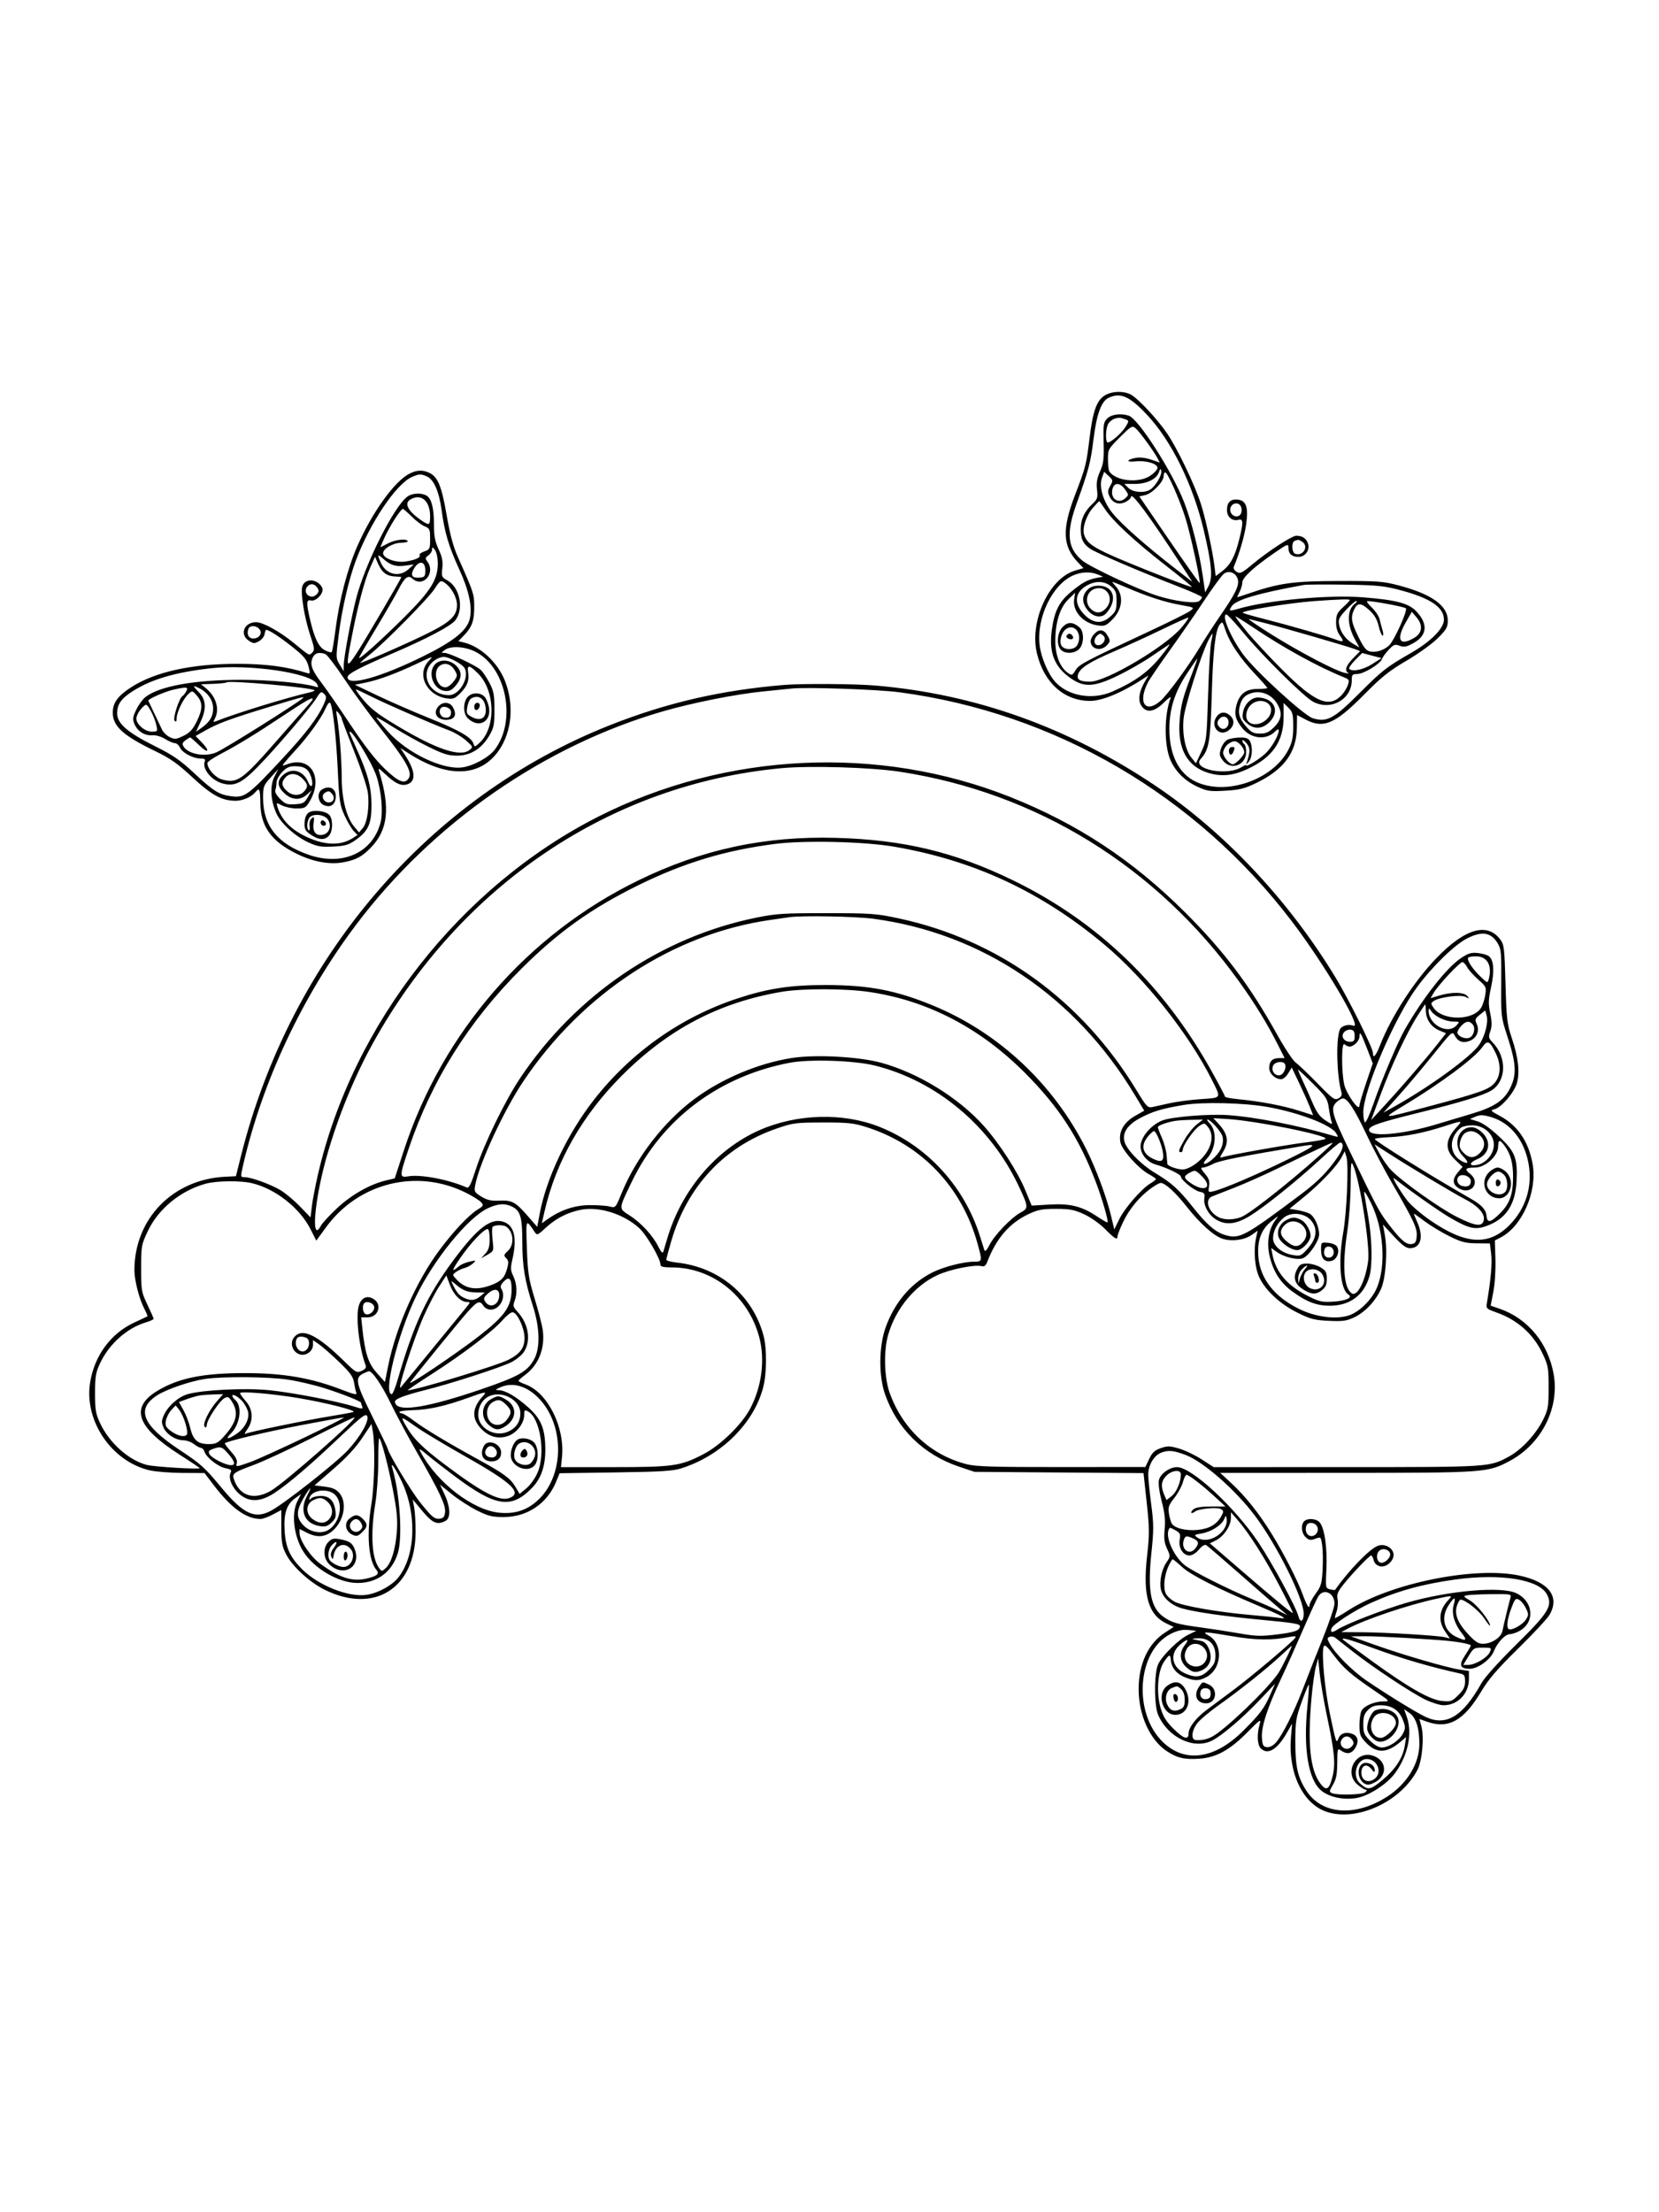 <svg xmlns="http://www.w3.org/2000/svg" width="864" height="1152" viewBox="0 0 864 1152" version="1.1">
	<path d="M 575.401 205.897 C 571.128 208.503, 569.125 214.144, 567.390 228.458 C 565.747 242.014, 565.391 243.398, 559.819 257.901 C 553.048 275.524, 553.410 284.425, 561.234 292.673 L 564.244 295.847 559.872 297.139 C 546.414 301.119, 536.082 323.469, 540.005 340.115 C 543.632 355.508, 554.202 365, 567.713 365 C 573.996 365, 584.495 360.619, 595.512 353.400 L 598.111 351.697 596.153 355.099 C 593.147 360.319, 592.547 364.660, 594.435 367.541 C 596.997 371.452, 601.156 370.844, 606.174 365.826 C 608.469 363.531, 610.036 362.464, 609.656 363.455 C 606.218 372.414, 606.218 388.337, 609.655 396.011 C 612.330 401.982, 617.277 406.779, 623.871 409.798 C 628.678 411.999, 630.201 412.209, 638.092 411.759 C 645.532 411.335, 648.083 410.700, 654.215 407.751 C 668.600 400.831, 675.207 391.896, 675.399 379.106 L 675.500 372.341 679.899 374.670 C 689.232 379.613, 695.273 377.050, 710.409 361.728 C 719.547 352.477, 723.437 349.366, 732.500 344.056 C 738.568 340.502, 745.854 335.263, 748.750 332.372 C 753.330 327.800, 754 326.621, 754 323.142 C 754 315.379, 745.630 309.382, 728.500 304.870 C 720.270 302.703, 717.575 302.505, 697 302.554 C 673.358 302.611, 666.134 303.625, 650.093 309.141 C 647.120 310.163, 644.559 311, 644.403 311 C 644.246 311, 644.764 309.762, 645.553 308.250 C 646.342 306.738, 646.990 304.526, 646.994 303.335 C 647.001 300.797, 652.672 295.550, 663.495 288.069 C 670.582 283.169, 671 283.012, 671 285.240 C 671 288.365, 672.778 290, 676.177 290 C 679.897 290, 682.435 286.275, 681.103 282.771 C 680.128 280.205, 678.192 279, 675.047 279 C 672.776 279, 660.397 287.068, 652.269 293.846 C 646.705 298.485, 645.821 298.905, 644.007 297.773 C 642.759 296.993, 642.222 295.925, 642.615 295.002 C 645.464 288.299, 648.133 279.113, 648.992 273.057 C 650.240 264.254, 649.044 260.679, 644.682 260.178 C 640.907 259.744, 639 261.559, 639 265.587 C 639 269.274, 641.740 271.563, 645.102 270.684 C 647.510 270.054, 647.564 272.098, 645.372 280.936 C 643.196 289.705, 640.842 294.120, 636.628 297.335 L 633.124 300.007 632.542 295.254 C 631.471 286.513, 627.777 269.580, 625.286 262 C 621.977 251.929, 613.214 233.685, 607.927 225.860 C 602.825 218.310, 592.595 207.367, 588.800 205.400 C 585.022 203.442, 579.065 203.663, 575.401 205.897 M 577.269 207.212 C 573.528 209.018, 571.102 215.732, 569.491 228.749 C 567.975 240.995, 567.043 244.536, 560.604 262.500 C 555.118 277.808, 555.912 285.504, 563.635 291.890 C 567.738 295.282, 592.470 306.912, 602.458 310.145 C 611.560 313.092, 622.658 314.529, 624.501 312.999 C 625.325 312.315, 626 311.413, 626 310.994 C 626 310.576, 620.487 308.089, 613.750 305.469 C 593.775 297.698, 570.700 287.817, 567.748 285.770 C 564.056 283.209, 562.833 280.659, 562.833 275.522 C 562.833 270.495, 564.757 266.343, 568.896 262.436 C 571.580 259.903, 571.810 259.192, 571.312 254.983 C 570.899 251.502, 571.299 249.112, 572.899 245.496 C 574.710 241.402, 574.996 239.089, 574.768 230.370 C 574.524 221.009, 574.693 219.883, 576.628 217.938 C 578.778 215.777, 583.657 215.122, 587.801 216.437 C 592.955 218.073, 610.773 246.007, 616.906 262.067 C 620.556 271.626, 624.619 287.761, 626.332 299.500 L 627.645 308.500 629.423 305.105 C 631.669 300.817, 631.048 293.583, 626.943 276.225 C 621.284 252.298, 610.044 229.444, 597.280 215.914 C 588.154 206.240, 583.488 204.211, 577.269 207.212 M 580.315 218.075 C 579.114 218.522, 577.651 219.783, 577.065 220.878 C 575.900 223.056, 575.619 229.285, 576.640 230.307 C 577.604 231.271, 584.249 225.625, 586.311 222.090 C 588.236 218.789, 588.350 218.988, 583.750 217.631 C 583.063 217.429, 581.517 217.628, 580.315 218.075 M 583.250 227.703 C 577.158 233.806, 577 234.098, 577.015 239.232 C 577.024 242.130, 577.361 244.976, 577.765 245.558 C 581.235 250.554, 593.102 251.754, 599.095 247.715 C 600.960 246.458, 602.626 244.701, 602.798 243.811 C 603.227 241.583, 596.964 239.631, 591.400 240.258 C 586.340 240.829, 586.421 239.387, 591.502 238.434 C 593.611 238.038, 596.684 238.386, 599.471 239.335 L 604.007 240.881 602.870 238.690 C 600.943 234.975, 593.341 224.585, 591.369 222.971 C 589.630 221.548, 589.064 221.878, 583.250 227.703 M 603.604 245.819 C 602.365 249.492, 597.276 251.992, 591.028 251.996 L 585.556 252 587.579 254.023 C 589.879 256.323, 595.456 256.897, 598.689 255.166 C 601.471 253.678, 605.257 247.508, 604.768 245.260 C 604.452 243.807, 604.249 243.904, 603.604 245.819 M 213.421 246.565 C 205.583 250.432, 193.877 266.656, 186.055 284.491 C 180.985 296.052, 176.703 312.435, 174.745 327.763 C 173.954 333.958, 173.055 339.279, 172.746 339.587 C 172.438 339.895, 170.850 339.457, 169.217 338.612 C 165.939 336.917, 163.806 332.514, 161.476 322.632 C 159.454 314.061, 159.541 312.067, 161.908 312.686 C 164.238 313.295, 168 309.798, 168 307.023 C 168 305.936, 166.878 304.311, 165.507 303.413 C 162.158 301.218, 158.225 302.254, 157.399 305.548 C 156.491 309.166, 158.600 321.955, 161.557 330.766 C 163.814 337.487, 163.930 338.499, 162.599 339.830 C 160.933 341.496, 161.474 341.778, 153 334.826 C 145.701 328.838, 136.933 324, 133.380 324 C 127.124 324, 124.631 330.402, 129.615 333.667 C 131.959 335.203, 132.504 335.228, 134.865 333.907 C 136.314 333.096, 137.644 331.436, 137.820 330.217 C 137.995 328.997, 138.355 328, 138.619 328 C 140.069 328, 145.677 331.643, 152.155 336.792 C 158.232 341.624, 159.693 343.358, 160.618 346.841 C 161.611 350.581, 161.553 350.993, 160.100 350.532 C 149.368 347.125, 138.453 345.677, 123.500 345.675 C 99.753 345.673, 80.654 349.900, 68.282 357.896 C 61.361 362.370, 58.727 366.003, 58.727 371.077 C 58.727 378.218, 64.117 383.089, 81.042 391.245 C 88.703 394.936, 92.489 397.611, 100.240 404.809 C 110.249 414.104, 115.591 417, 122.728 417 C 126.390 417, 130.884 415.050, 132.945 412.566 C 135.127 409.937, 135.497 410.733, 135.589 418.257 C 135.739 430.360, 141.258 438.059, 154.448 444.564 C 163.020 448.792, 171.716 450.381, 178.863 449.026 C 185.453 447.776, 188.623 446.075, 193.195 441.332 C 202.047 432.152, 203.296 420.840, 197.539 402 C 196.834 399.691, 197.071 399.778, 200.638 403.132 C 205.655 407.850, 208.618 409.313, 211.629 408.557 C 216.855 407.245, 216.564 401.686, 210.816 393 L 208.500 389.500 212 391.790 C 232.722 405.347, 250.061 404.946, 259.874 390.683 C 266.566 380.957, 267.802 367.113, 263.079 354.798 C 259.393 345.186, 250.377 336.699, 241.607 334.587 L 238.714 333.890 241.796 330.695 C 245.857 326.484, 247.005 323.158, 246.976 315.685 C 246.952 309.372, 246.639 308.426, 238.635 290.476 C 236.023 284.618, 234.396 278.609, 232.607 268.220 C 230.001 253.086, 227.989 248.227, 223.478 246.172 C 220.056 244.613, 217.147 244.726, 213.421 246.565 M 573.993 248.517 C 572.161 253.338, 574.447 261.138, 579.518 267.364 C 584.199 273.109, 596.736 284.187, 611.719 295.818 L 620.938 302.974 615.255 294.237 C 598.526 268.521, 589 255.670, 589 258.819 C 589 259.440, 587.763 260.581, 586.250 261.354 C 582.757 263.139, 579.403 261.978, 577.784 258.425 C 576.798 256.262, 576.872 255.288, 578.197 252.980 C 579.740 250.291, 579.707 250.073, 577.435 247.939 L 575.061 245.709 573.993 248.517 M 606 248.015 C 606 250.905, 600.007 257.039, 596.410 257.828 L 593.352 258.500 608.887 281.206 C 617.431 293.694, 624.574 303.759, 624.760 303.573 C 625.413 302.921, 619.998 278.098, 617.403 269.843 C 614.341 260.106, 608.105 246, 606.861 246 C 606.387 246, 606 246.907, 606 248.015 M 214.500 248.397 C 206.324 251.992, 192.721 272.223, 185.397 291.678 C 181.704 301.489, 178.180 316.641, 176.444 330.180 C 174.862 342.511, 174.869 342.736, 176.916 346.094 L 178.993 349.500 178.996 346.703 C 179.002 342.546, 182.854 321.787, 185.529 311.500 C 190.256 293.317, 205.386 263.346, 212.271 258.523 C 214.747 256.788, 219.262 256.535, 221.961 257.979 C 224.679 259.434, 226 264.363, 226 273.050 C 226 279.157, 226.516 281.916, 228.434 286.056 C 230.306 290.095, 230.750 292.373, 230.353 295.905 C 229.867 300.238, 230.016 300.599, 232.967 302.231 C 239.466 305.826, 241.719 316.882, 237.189 322.949 C 234.949 325.949, 222.352 332.594, 204 340.457 C 187.205 347.653, 181 350.939, 181 352.640 C 181 357.543, 198.116 352.794, 220.644 341.639 C 236.180 333.946, 243.108 328.403, 244.596 322.473 C 246.134 316.344, 244.341 307.734, 239.188 296.500 C 233.674 284.481, 231.586 277.452, 229.947 265.394 C 228.677 256.041, 225.935 249.747, 222.438 248.154 C 219.282 246.716, 218.253 246.747, 214.500 248.397 M 579.372 254.655 C 578.118 259.650, 582.418 262.742, 586.049 259.456 C 587.913 257.768, 587.911 257.683, 585.906 254.868 C 583.295 251.201, 580.264 251.102, 579.372 254.655 M 213.750 260.080 C 210.206 262.144, 212.545 266.380, 219.973 271.347 C 223.544 273.735, 224 273.462, 224 268.934 C 224 260.833, 219.351 256.818, 213.750 260.080 M 569.146 264.487 C 565.726 268.382, 563.548 274.952, 564.566 278.299 C 566.044 283.153, 569.619 285.471, 586.500 292.522 C 601.059 298.603, 620.336 305.997, 620.695 305.638 C 620.878 305.455, 614.609 300.309, 606.764 294.201 C 590.846 281.809, 579.579 271.343, 575.469 265.133 C 573.965 262.860, 572.616 261, 572.471 261 C 572.326 261, 570.830 262.569, 569.146 264.487 M 641.106 263.801 C 639.770 266.298, 641.873 269.364, 644.566 268.845 C 647.494 268.281, 647.283 262.611, 644.318 262.189 C 642.962 261.996, 641.746 262.607, 641.106 263.801 M 205.442 270.523 C 203.499 273.560, 201.045 278.062, 199.989 280.526 L 198.069 285.006 201.994 283.003 C 205.936 280.992, 211.470 280.333, 212.357 281.769 C 212.619 282.192, 211.028 282.586, 208.823 282.643 C 204.575 282.755, 199.500 285.729, 199.500 288.108 C 199.500 290.679, 206.045 293.145, 211 292.441 C 216.147 291.711, 219.298 290.290, 218.529 289.047 C 218.239 288.578, 219.352 287.724, 221.001 287.149 C 223.836 286.161, 224 285.808, 224 280.673 C 224 275.621, 223.798 275.159, 221.094 274.039 C 219.495 273.377, 216.458 271.080, 214.344 268.934 C 212.230 266.789, 210.157 265.026, 209.738 265.017 C 209.318 265.008, 207.385 267.485, 205.442 270.523 M 674.250 281.662 C 672.486 282.374, 672.683 287.664, 674.500 288.362 C 678.385 289.853, 681.721 284.732, 678.431 282.326 C 676.505 280.917, 676.212 280.871, 674.250 281.662 M 225.032 286.193 C 225.014 287.125, 224.144 288.486, 223.099 289.218 C 221.426 290.390, 221.366 290.780, 222.599 292.466 C 227.006 298.493, 220.248 306.249, 214.847 301.362 C 212.482 299.221, 210.741 300.604, 207.328 307.338 C 205.945 310.069, 200.805 318.962, 195.906 327.101 C 191.008 335.240, 187 342.192, 187 342.549 C 187 343.708, 199.150 332.779, 211.037 320.928 C 224.315 307.690, 228 301.730, 228 293.495 C 228 290.548, 227.378 287.560, 226.532 286.441 C 225.246 284.741, 225.060 284.710, 225.032 286.193 M 197 289.425 C 197 289.850, 197.697 291.666, 198.548 293.460 C 201.306 299.273, 208.005 300.698, 212.694 296.470 L 215.500 293.940 210.864 294.566 C 205.964 295.229, 203.218 294.315, 199.250 290.701 C 198.012 289.574, 197 288.999, 197 289.425 M 192.718 295.724 C 189.835 302.180, 186.169 316.073, 183.065 332.301 C 180.055 348.042, 180.246 348.560, 185.880 339.954 C 189.928 333.771, 209 301.244, 209 300.523 C 209 300.403, 207.678 300.267, 206.063 300.221 C 201.629 300.095, 199.018 298.259, 197.063 293.893 L 195.297 289.947 192.718 295.724 M 215.614 296.076 C 213.478 299.692, 214.580 301.217, 219 300.759 C 221.141 300.537, 221.500 299.998, 221.500 297 C 221.500 292.153, 218.235 291.640, 215.614 296.076 M 637.310 298.856 C 636.177 299.760, 631.521 306.125, 626.965 313 C 622.408 319.875, 614.317 331.575, 608.984 339 C 603.651 346.425, 598.602 353.850, 597.765 355.500 C 592.444 365.976, 596.566 371.832, 604.411 364.944 C 608.206 361.612, 619.356 346.322, 625.519 336 C 627.653 332.425, 632.189 325.450, 635.600 320.500 C 643.352 309.248, 645.447 304.918, 644.659 301.777 C 643.777 298.264, 639.956 296.745, 637.310 298.856 M 559 299.592 C 548.093 304.309, 539.737 321.593, 541.424 335.947 C 542.192 342.482, 546.026 351.353, 549.807 355.342 C 556.678 362.591, 569.108 364.610, 579.305 360.133 C 590.852 355.064, 597.809 350.077, 604.139 342.330 C 607.575 338.125, 609.721 335.093, 608.909 335.592 C 608.096 336.091, 603.929 338.896, 599.649 341.825 C 595.370 344.754, 587.517 349.254, 582.198 351.825 C 570.015 357.715, 564.825 358.070, 558.026 353.479 C 549.123 347.468, 546.105 339.874, 547.818 327.797 C 549.190 318.126, 551.615 313.338, 557.703 308.279 C 563.556 303.415, 566.442 301.829, 571 300.971 L 574.500 300.312 571.685 299.156 C 567.896 297.600, 563.236 297.760, 559 299.592 M 226.248 306.743 C 223.094 311.586, 201.175 333.852, 193 340.517 C 190.525 342.535, 188.080 344.587, 187.566 345.077 C 186.172 346.407, 209.933 336.107, 222.276 330.032 C 234.559 323.986, 238 320.711, 238 315.071 C 238 311.041, 234.995 305.683, 231.423 303.345 C 229.496 302.084, 229.122 302.329, 226.248 306.743 M 566.500 304.647 C 559.885 308.103, 559.013 313.878, 564.250 319.549 C 568.952 324.642, 573.630 325.196, 578.113 321.191 C 581.135 318.490, 581.500 317.607, 581.500 312.995 C 581.500 308.572, 581.095 307.479, 578.694 305.413 C 575.433 302.608, 570.943 302.326, 566.500 304.647 M 580.911 305.135 C 585.378 309.930, 584.691 317.243, 579.262 322.671 C 576.107 325.827, 575.273 326.166, 571.816 325.702 C 564.223 324.684, 558.474 318.373, 559.415 312.090 L 559.926 308.679 556.423 312.075 C 552.079 316.285, 549.660 323.877, 549.595 333.500 C 549.544 341.159, 552.005 347.489, 556.166 350.404 C 558.232 351.851, 558.461 351.772, 560.120 349.043 C 561.985 345.976, 564.557 344.619, 599 328.534 C 609.175 323.782, 618.554 319.097, 619.842 318.124 C 622.179 316.356, 622.170 316.351, 614.898 315.051 C 606.771 313.599, 598.131 310.824, 587.145 306.137 C 583.100 304.412, 579.595 303, 579.356 303 C 579.118 303, 579.817 303.961, 580.911 305.135 M 160.046 305.444 C 157.345 308.699, 161.815 312.614, 164.811 309.618 C 166.084 308.344, 166.215 307.563, 165.376 306.231 C 163.916 303.913, 161.601 303.571, 160.046 305.444 M 679 304.611 C 655.317 308.902, 643.668 312.332, 641.492 315.653 C 639.760 318.296, 640.079 318.417, 645.007 316.985 C 660.371 312.520, 692.062 309.636, 710.058 311.065 C 727.245 312.430, 733.692 314.154, 737.719 318.460 C 743.847 325.014, 743.254 330.942, 736.073 334.903 C 732.441 336.906, 731.215 337.142, 728.927 336.278 C 726.468 335.350, 725.841 335.580, 723.227 338.368 C 721.611 340.091, 720.013 342.289, 719.675 343.253 C 718.792 345.773, 710.108 351, 706.804 351 C 704.308 351, 704 351.357, 703.996 354.250 C 703.985 364.187, 693.180 370.247, 683.968 365.483 C 679.273 363.055, 657.661 341.732, 647.751 329.750 C 643.316 324.387, 639.252 320, 638.719 320 C 635.915 320, 640.923 331.959, 647.425 340.791 C 653.838 349.503, 679.154 372.666, 683.776 374.051 C 691.071 376.237, 694.667 374.308, 707.784 361.174 C 719.816 349.127, 722.134 347.317, 734.971 339.945 C 745.226 334.055, 752 327.189, 752 322.684 C 752 316.210, 744.933 311.454, 729.105 307.276 C 720.734 305.066, 717.059 304.703, 700.500 304.449 C 690.050 304.289, 680.375 304.362, 679 304.611 M 566.174 307.314 C 563.281 310.394, 563.429 314.168, 566.589 317.923 C 569.555 321.448, 573.790 322.032, 576.217 319.250 C 582.207 312.383, 580.075 305, 572.103 305 C 569.472 305, 567.698 305.692, 566.174 307.314 M 570 306.694 C 565.826 308.186, 564.747 313.747, 568 317 C 570.603 319.603, 573.423 319.536, 575.961 316.811 C 580.683 311.743, 576.368 304.418, 570 306.694 M 684.500 313.010 C 671.511 313.936, 645.598 318.195, 647.268 319.130 C 647.979 319.528, 653.273 321.044, 659.031 322.499 C 670.478 325.391, 691.063 331.313, 695.398 332.961 C 699.701 334.597, 700.218 334.213, 697.911 331.093 C 696.453 329.121, 695.781 326.789, 695.821 323.843 C 695.871 320.181, 696.439 318.988, 699.440 316.237 C 701.398 314.442, 703 312.754, 703 312.487 C 703 311.906, 697.993 312.048, 684.500 313.010 M 701.021 317.593 C 697.356 321.569, 696.870 322.610, 697.405 325.343 C 698.199 329.398, 700.893 333.022, 704.826 335.326 L 707.944 337.151 705.584 332.826 C 701.375 325.109, 701.437 317.515, 705.736 314.250 C 706.642 313.563, 706.904 313, 706.318 313 C 705.733 313, 703.350 315.067, 701.021 317.593 M 714.360 316.304 C 716.287 318.121, 718.156 320.933, 718.514 322.554 C 718.872 324.174, 719.555 326.738, 720.031 328.250 C 720.507 329.762, 720.514 331, 720.048 331 C 719.581 331, 718.663 328.765, 718.008 326.034 C 717.132 322.380, 715.789 320.139, 712.931 317.556 C 708.708 313.742, 706.890 313.752, 705.135 317.602 C 703.334 321.556, 703.765 324.142, 707.483 331.690 C 710.287 337.381, 711.496 338.862, 713.682 339.280 C 716.778 339.871, 720.632 338.638, 723.365 336.180 C 725.984 333.826, 733.235 317.835, 732.167 316.767 C 731.394 315.994, 715.565 313.014, 712.179 313.004 C 711.452 313.002, 712.434 314.487, 714.360 316.304 M 732.142 324.053 C 726.853 333.277, 728.893 336.801, 736.750 332.011 C 740.785 329.550, 741.127 325.422, 737.633 321.359 L 735.265 318.607 732.142 324.053 M 605.500 327.617 C 598.350 331.091, 587.100 336.249, 580.500 339.079 C 567.501 344.652, 562.513 347.807, 561.461 351.124 C 560.588 353.872, 562.343 354.965, 567.659 354.985 C 576.069 355.016, 607.020 336.690, 615.349 326.748 C 617.539 324.135, 619.143 321.840, 618.915 321.649 C 618.687 321.457, 612.650 324.143, 605.500 327.617 M 649.181 328.734 C 652.656 332.987, 660.949 341.923, 667.609 348.591 C 684.516 365.519, 691.910 368.818, 698.398 362.329 C 699.744 360.983, 701.313 358.541, 701.884 356.902 C 702.837 354.168, 702.700 353.832, 700.212 352.825 C 686.438 347.252, 668.946 337.666, 652.788 326.838 C 647.997 323.627, 643.803 321, 643.469 321 C 643.135 321, 645.705 324.480, 649.181 328.734 M 662.204 330.399 C 677.208 339.776, 695.832 349.512, 700.519 350.429 C 702.158 350.750, 702.938 350.747, 702.250 350.423 C 700.045 349.383, 700.904 346.683, 704.666 342.830 L 708.331 339.076 705.416 337.957 C 701.712 336.535, 667.607 326.657, 659 324.514 C 655.425 323.623, 651.600 322.656, 650.500 322.364 C 649.400 322.073, 654.667 325.688, 662.204 330.399 M 553.517 326.392 C 550.545 329.364, 550.033 335.890, 552.571 338.429 C 554.755 340.613, 559.608 340.392, 562 338 C 564.572 335.428, 564.716 328.939, 562.250 326.773 C 558.873 323.808, 556.217 323.692, 553.517 326.392 M 635.239 325.250 C 632.964 328.078, 631.736 338.789, 631.081 361.500 C 630.364 386.353, 629.675 390.386, 625.324 395.195 C 620.395 400.641, 639.101 404.312, 646.750 399.399 C 647.987 398.604, 649 398.201, 649 398.503 C 649 399.534, 654.967 395.968, 658.643 392.740 C 662.052 389.747, 665.927 383.149, 665.978 380.250 C 665.991 379.503, 665.205 379.795, 664.025 380.975 C 659.455 385.545, 651.612 384.780, 647.116 379.324 C 643.408 374.826, 642.665 371.959, 643.960 367.147 C 645.527 361.329, 648.881 358.769, 654.937 358.769 C 657.722 358.769, 660 358.538, 660 358.256 C 660 357.974, 657.041 354.606, 653.424 350.772 C 645.908 342.805, 640.483 334.774, 638.311 328.400 C 636.641 323.499, 636.645 323.503, 635.239 325.250 M 129.384 327.442 C 128.319 330.217, 129.456 332.500, 131.905 332.500 C 135.059 332.500, 136.846 329.724, 135.070 327.584 C 133.428 325.606, 130.120 325.523, 129.384 327.442 M 555.195 327.576 C 552.637 329.368, 551.386 334.556, 553.034 336.541 C 554.859 338.740, 559.725 338.383, 561.025 335.954 C 563.993 330.408, 559.785 324.361, 555.195 327.576 M 570.061 329.939 C 568.928 331.072, 568 332.810, 568 333.800 C 568 338.101, 573.386 339.441, 576.562 335.932 C 578.271 334.043, 578.303 333.631, 576.932 331.189 C 575.010 327.764, 572.663 327.337, 570.061 329.939 M 555.496 331.007 C 555.153 331.561, 555.596 332.292, 556.480 332.631 C 558.394 333.365, 559.461 332.556, 558.541 331.067 C 557.711 329.723, 556.306 329.696, 555.496 331.007 M 571.200 331.200 C 569.284 333.116, 569.743 336, 571.965 336 C 574.488 336, 576.355 332.755, 574.753 331.153 C 573.297 329.697, 572.695 329.705, 571.200 331.200 M 629.167 333.750 C 625.400 341.293, 617.063 367.644, 616.423 374.033 C 615.608 382.167, 617.253 390.539, 620.447 394.510 L 622.851 397.500 625.644 391.500 C 628.369 385.644, 628.454 384.924, 629.178 361.500 C 629.586 348.300, 630.341 335.813, 630.855 333.750 C 631.369 331.688, 631.621 330, 631.415 330 C 631.209 330, 630.198 331.688, 629.167 333.750 M 231.559 338.532 C 229.640 339.983, 229.641 340, 231.587 340 C 233.967 340, 247.757 346.484, 250.358 348.827 C 251.380 349.747, 253.401 352.750, 254.849 355.500 C 257.124 359.821, 257.483 361.722, 257.491 369.500 C 257.499 377.475, 257.194 379.020, 254.813 383.070 C 250.800 389.896, 245.020 393.500, 238.085 393.500 C 233.453 393.500, 230.879 392.701, 223 388.818 C 217.775 386.243, 209.563 381.649, 204.750 378.608 C 199.938 375.567, 196 373.325, 196 373.625 C 196 373.925, 198.688 377.195, 201.973 380.891 C 211.880 392.039, 230.494 401.027, 240.758 399.620 C 246.506 398.832, 254.579 394.418, 257.659 390.380 C 268.995 375.518, 263.888 348.244, 248.167 339.687 C 242.553 336.632, 234.785 336.091, 231.559 338.532 M 162.852 342.426 C 161.278 345.880, 162.340 348.916, 167.470 355.622 C 169.944 358.855, 176.753 368.700, 182.603 377.500 C 189.739 388.234, 195.553 395.722, 200.269 400.250 C 207.723 407.409, 211.052 408.640, 213.018 404.966 C 214.685 401.851, 211.093 395.583, 198.732 380.040 C 192.809 372.593, 184.179 360.823, 179.555 353.885 C 174.930 346.947, 170.402 340.984, 169.491 340.635 C 166.264 339.397, 163.947 340.022, 162.852 342.426 M 705.683 343.813 C 703.635 345.910, 702.268 347.935, 702.646 348.313 C 704.289 349.956, 709.932 348.794, 714.554 345.862 L 719.500 342.724 714.500 341.406 C 711.750 340.681, 709.479 340.068, 709.453 340.044 C 709.427 340.020, 707.730 341.716, 705.683 343.813 M 217 345.663 C 206.198 350.751, 197.345 354.026, 190.674 355.402 L 184.848 356.604 196.674 362.250 C 203.178 365.355, 215.186 370.592, 223.358 373.887 C 239.006 380.196, 245.528 383.938, 246.563 387.200 C 247.170 389.111, 247.267 389.100, 249.726 386.836 C 258.350 378.898, 257.971 359.736, 249.013 350.778 C 244.455 346.220, 243.204 346.031, 243.785 349.987 C 244.437 354.433, 243.441 357.170, 239.820 360.873 C 236.992 363.765, 236.070 364.139, 232.828 363.704 C 222.249 362.285, 216.730 351.174, 223.190 344.298 C 225.874 341.441, 226.042 341.404, 217 345.663 M 227.500 343.161 C 217.736 348.530, 222.285 362, 233.861 362 C 239.293 362, 244.595 352.848, 241.986 347.974 C 240.835 345.823, 233.810 342.037, 231 342.052 C 230.175 342.057, 228.600 342.556, 227.500 343.161 M 617.986 351.022 C 611.795 360.451, 609 369.324, 609 379.547 C 609 393.017, 613.852 402.787, 622.639 407.013 C 638.419 414.601, 662.955 406.143, 671.033 390.330 C 672.983 386.513, 673.500 383.984, 673.500 378.273 C 673.500 371.896, 673.206 370.751, 671 368.548 L 668.500 366.051 668.500 373.275 C 668.500 386.177, 662.725 394.468, 649.500 400.554 C 642.238 403.896, 636.262 404.509, 629.657 402.589 C 618.275 399.280, 613.128 390.014, 614.353 375.040 C 615.013 366.959, 616.090 362.913, 620.814 350.750 C 622.470 346.488, 623.696 343, 623.539 343 C 623.381 343, 620.882 346.610, 617.986 351.022 M 226.488 346.013 C 222.474 350.448, 225.794 359.208, 231.715 359.803 C 234.073 360.040, 235.308 359.423, 237.366 356.977 C 240.722 352.988, 240.718 349.570, 237.354 346.452 C 234.050 343.391, 229.045 343.188, 226.488 346.013 M 229.115 346.632 C 224.860 349.612, 227.691 358.796, 232.570 357.838 C 233.515 357.652, 235.226 356.242, 236.373 354.704 C 238.281 352.147, 238.333 351.687, 236.979 349.309 C 235 345.830, 231.810 344.744, 229.115 346.632 M 109.500 348.031 C 91.127 350.107, 78.669 353.796, 68.935 360.042 C 63.113 363.778, 61 366.820, 61 371.465 C 61 376.735, 66.337 381.398, 80.391 388.409 C 90.174 393.290, 93.794 395.772, 101.174 402.663 C 111.153 411.979, 114.011 413.766, 120.314 414.630 C 127.435 415.606, 129.123 414.361, 147.500 394.594 C 159.177 382.034, 165.410 373.853, 168.468 367.072 C 170.177 363.282, 170.203 362.774, 168.762 361.333 C 167.321 359.892, 166.961 360.102, 164.689 363.700 C 161.376 368.949, 143.759 389.568, 134.331 399.232 C 125.969 407.804, 122.113 409.646, 115.989 407.997 C 110.101 406.411, 105.162 400.346, 106.635 396.509 C 107.063 395.393, 106.509 395, 104.508 395 C 100.586 395, 94.982 392.054, 93.746 389.342 C 93.159 388.054, 91.964 386.998, 91.089 386.996 C 90.215 386.994, 87.925 386.015, 86 384.821 C 83.920 383.530, 81.211 382.749, 79.322 382.895 C 75.362 383.201, 71.575 380.803, 69.995 376.987 C 68.956 374.481, 69.095 373.435, 70.981 369.540 C 72.187 367.047, 74.298 364.124, 75.670 363.045 C 82.991 357.287, 101.280 353.997, 125.926 354.006 C 140.469 354.011, 158.253 355.679, 164.336 357.607 C 165.910 358.106, 166.018 357.902, 165.095 356.178 C 162.014 350.420, 129.947 345.722, 109.500 348.031 M 117.977 355.350 C 117.690 355.641, 114.585 355.982, 111.078 356.109 L 104.700 356.339 107.100 358.280 C 112.541 362.681, 114.523 369.285, 111.884 374.217 C 110.903 376.051, 110.993 376.211, 112.634 375.542 C 122.198 371.639, 150.023 363.076, 161.368 360.543 C 162.945 360.191, 164.030 359.697, 163.778 359.445 C 162.359 358.025, 119.151 354.162, 117.977 355.350 M 408.500 356.668 C 375.473 359.406, 347.201 365.934, 317.603 377.654 C 223.010 415.111, 151.301 498.851, 125.492 602 L 122.865 612.500 117.287 612.778 C 89.966 614.141, 70 634.702, 70 661.474 C 70 666.651, 72.473 676.321, 75.088 681.370 C 76.191 683.499, 76.960 685.338, 76.797 685.457 C 76.633 685.577, 73.575 687.024, 70 688.674 C 57.706 694.347, 49.195 705.887, 46.929 719.957 C 43.730 739.823, 58.051 760.979, 77.853 765.640 C 80.959 766.371, 88.675 766.992, 95 767.021 L 106.500 767.073 111.500 773.621 C 120.475 785.375, 128.314 791, 135.717 791 C 136.809 791, 139.682 789.950, 142.101 788.666 L 146.500 786.332 146.509 795.416 C 146.516 803.090, 146.901 805.254, 148.988 809.355 C 152.209 815.683, 161.340 824.061, 169.227 827.926 C 195.021 840.565, 216.220 827.127, 216.437 798 C 216.472 793.325, 216.151 787.551, 215.725 785.168 L 214.950 780.836 220.012 786.918 C 225.257 793.221, 227.760 794.269, 232.066 791.965 C 234.782 790.511, 234.572 784.770, 231.567 778.316 L 229.153 773.131 235.326 778.115 C 238.722 780.856, 244.598 784.651, 248.384 786.549 C 254.312 789.521, 256.257 789.999, 262.384 789.990 C 274.522 789.974, 284.893 783.033, 289.529 771.823 L 291.452 767.176 320.476 766.755 C 344.638 766.404, 350.421 766.038, 355 764.571 C 375.715 757.930, 392.588 741.199, 397.469 722.458 C 399.351 715.234, 399.433 702.206, 397.639 695.500 C 392.059 674.645, 374.744 659.989, 352.750 657.505 C 349.587 657.148, 347 656.489, 347 656.040 C 347 655.591, 348.129 651.328, 349.509 646.566 C 357.844 617.802, 377.078 597.167, 404.352 587.727 C 413.017 584.728, 414.291 584.559, 428.500 584.530 C 441.494 584.504, 444.497 584.813, 450.957 586.842 C 479.732 595.877, 500.847 617.914, 509.061 647.480 C 511.670 656.870, 511.646 656.997, 507.250 657.015 C 501.694 657.037, 491.391 659.698, 485.598 662.608 C 474.330 668.268, 465.820 678.309, 461.164 691.440 C 457.688 701.243, 457.573 716.480, 460.902 726 C 467.233 744.100, 480.927 757.517, 499.422 763.739 L 507.500 766.458 551.518 766.785 L 595.536 767.112 597.186 782.306 C 598.673 795.990, 598.691 798.792, 597.371 810.500 C 595.089 830.739, 598.053 840.950, 607.512 845.439 L 611.256 847.215 606.656 850.208 C 597.964 855.862, 593 866.538, 593 879.576 C 593 893.155, 598.872 906.078, 607.700 911.925 C 613.109 915.508, 616.986 916.386, 624.869 915.816 C 633.399 915.199, 640.518 911.278, 649.407 902.302 C 656.490 895.150, 656.891 894.893, 655.975 898.086 C 654.526 903.138, 654.793 908.650, 656.571 910.429 C 660.273 914.131, 665.261 911.095, 670.390 902.019 L 672.922 897.538 672.330 904.605 C 670.779 923.102, 678.439 939.236, 690.765 943.436 C 706.634 948.843, 729.666 938.228, 738.246 921.552 C 740.692 916.799, 741.765 904.430, 740.217 898.825 L 739.206 895.161 743.229 896.581 C 754.290 900.483, 762.300 896.063, 771.222 881.136 C 775.251 874.393, 779.503 869.432, 790.623 858.500 C 798.455 850.800, 805.792 842.925, 806.928 841 C 812.552 831.467, 806.655 823.729, 791.283 820.472 C 768.032 815.545, 724.230 824.411, 702.386 838.466 C 698.620 840.889, 695.415 842.749, 695.265 842.598 C 695.114 842.448, 695.495 840.879, 696.111 839.113 C 696.726 837.346, 696.952 834.509, 696.612 832.808 C 696.099 830.246, 696.622 828.924, 699.658 825.107 C 704.180 819.423, 713.192 810, 714.107 810 C 714.479 810, 715.064 811.118, 715.407 812.485 C 715.800 814.050, 716.985 815.209, 718.610 815.617 C 722.174 816.512, 726.536 812.271, 725.656 808.766 C 724.861 805.599, 720.831 803.733, 717.512 804.996 C 713.225 806.625, 702.405 817.795, 695.352 827.870 C 695.210 828.074, 694.015 827.970, 692.698 827.639 C 690.328 827.044, 690.308 826.930, 690.784 817.034 C 691.312 806.081, 689.785 795.577, 687.256 792.750 C 685.458 790.740, 680.966 790.434, 679.200 792.200 C 677.334 794.066, 677.785 798.495, 680.050 800.545 C 681.761 802.094, 682.581 802.219, 685.004 801.304 C 687.895 800.213, 687.912 800.229, 688.577 804.663 C 688.944 807.113, 689.050 812.803, 688.813 817.309 C 688.429 824.577, 688.021 825.996, 685.190 829.900 C 683.436 832.320, 682 834.998, 682 835.850 C 682 838.290, 680.516 836.010, 678.517 830.500 C 675.841 823.122, 668.595 808.940, 662.307 798.776 C 655.552 787.854, 648.649 779.197, 641.160 772.252 L 635.500 767.004 701 766.984 C 773.310 766.963, 774.873 766.850, 786.192 760.817 C 802.710 752.013, 812.198 733.447, 809.179 715.838 C 806.381 699.521, 795.641 686.505, 780.806 681.450 L 776.323 679.922 777.719 672.711 C 778.518 668.586, 778.985 661.321, 778.811 655.734 L 778.507 645.968 781.504 644.423 C 792.797 638.600, 800.704 620.459, 798.184 606.153 C 796.134 594.518, 790.405 586.095, 781.162 581.129 C 776.250 578.490, 776.020 578.212, 778.269 577.647 C 781.965 576.720, 788.700 568.826, 790.048 563.841 C 791.581 558.176, 790.682 550.473, 787.324 540.500 C 784.866 533.198, 784.582 530.738, 784.066 512.320 C 783.549 493.894, 783.318 491.895, 781.404 489.320 C 774.614 480.187, 763.098 483.452, 748.288 498.712 C 736.665 510.686, 724.559 529.350, 718.752 544.250 C 716.520 549.976, 715 551.591, 715 548.238 C 715 545.723, 702.357 520.240, 695.533 509 C 671.187 468.900, 637.775 433.338, 601.713 409.143 C 556.404 378.744, 508.065 361.446, 456 356.999 C 445.351 356.090, 417.790 355.898, 408.500 356.668 M 101 357.429 C 101 357.693, 102.095 359.004, 103.434 360.343 C 107.278 364.187, 107.652 368.896, 104.636 375.484 L 102.072 381.085 105.018 378.987 C 109.277 375.955, 111 373.053, 111 368.912 C 111 364.737, 108.268 360.707, 103.912 358.454 C 102.310 357.626, 101 357.165, 101 357.429 M 90.500 359.095 C 85.824 360.141, 76.821 364.106, 77.249 364.932 C 77.557 365.527, 82.385 375.699, 84.401 380 C 85.045 381.375, 86.861 383.119, 88.436 383.876 C 90.987 385.102, 91.762 385.028, 95.523 383.201 C 98.789 381.614, 100.342 379.954, 102.373 375.878 C 105.633 369.338, 105.688 365.912, 102.595 362.315 C 100.229 359.564, 100.155 359.549, 98.120 361.392 C 95.462 363.797, 92 370.938, 92 374.016 C 92 375.673, 91.681 376.081, 90.956 375.356 C 89.851 374.251, 93.247 363.584, 95.059 362.463 C 95.571 362.147, 96.457 361.014, 97.030 359.944 C 98.224 357.713, 97.249 357.586, 90.500 359.095 M 412 358.577 C 410.075 358.799, 403.550 359.465, 397.500 360.058 C 383.561 361.423, 360.985 365.893, 345.500 370.355 C 283.477 388.224, 225.271 428.675, 185.421 481.604 C 157.479 518.715, 136.647 563.048, 126.612 606.750 C 125.179 612.993, 125.180 613, 127.432 613 C 130.692 613, 140.599 616.578, 145.920 619.676 C 148.439 621.143, 153.027 624.955, 156.115 628.146 L 161.731 633.948 162.401 628.249 C 162.769 625.115, 164.212 617.592, 165.608 611.532 C 183.629 533.280, 239.874 461.559, 311.748 425.180 C 378.060 391.616, 457.624 387.829, 526 414.983 C 561.091 428.919, 589.805 447.838, 617.072 474.990 C 637.441 495.272, 650.869 513.087, 665.101 538.708 C 669.009 545.744, 673.397 552.351, 674.853 553.390 C 676.309 554.430, 681.411 559.297, 686.192 564.206 C 694.089 572.317, 695.080 573.028, 697.036 571.981 C 698.606 571.140, 699.023 570.243, 698.578 568.664 C 696.168 560.129, 695.688 541.583, 697.737 536.242 C 698.524 534.192, 702.140 533.119, 704.838 534.136 C 709.832 536.018, 689.926 502.282, 672.700 479.667 C 622.695 414.023, 549.500 371.310, 468.500 360.507 C 457.139 358.992, 419.539 357.708, 412 358.577 M 187.823 362.750 C 192.655 368.808, 195.895 371.393, 207 378.054 C 227.307 390.235, 239.730 394.383, 244.500 390.575 C 246.463 389.009, 246.430 388.916, 242.733 385.619 C 240.661 383.771, 236.836 381.459, 234.233 380.481 C 225.354 377.145, 201.517 366.797, 193.724 362.894 C 189.447 360.752, 185.697 359, 185.390 359 C 185.083 359, 186.178 360.688, 187.823 362.750 M 650.359 361.433 C 648.173 362.393, 646.851 363.922, 646.013 366.459 C 644.481 371.101, 645.250 374.076, 649.118 378.482 C 651.684 381.404, 652.884 382, 656.204 382 C 659.415 382, 660.868 381.332, 663.600 378.600 C 667.559 374.641, 667.976 371.112, 665.050 366.314 C 661.887 361.126, 655.723 359.078, 650.359 361.433 M 243.558 362.936 C 241.114 365.636, 241.111 371.564, 243.551 373.960 C 249.008 379.318, 255.696 376.227, 254.701 368.806 C 254.409 366.627, 253.387 363.980, 252.430 362.922 C 250.193 360.451, 245.801 360.458, 243.558 362.936 M 140.500 368.037 C 119.919 374.317, 113.709 376.598, 107.183 380.272 L 101.866 383.267 104.933 386.431 C 109.631 391.278, 108.578 392.791, 103.760 388.115 C 101.428 385.852, 99.291 384.014, 99.010 384.032 C 98.730 384.049, 97.610 384.736, 96.522 385.559 C 94.968 386.734, 94.775 387.423, 95.620 388.777 C 98.124 392.787, 106.858 394.324, 112.703 391.785 C 117.271 389.799, 155.370 365.887, 157.917 363.406 C 158.779 362.566, 156.071 363.286, 140.500 368.037 M 159 365.315 C 157.075 366.424, 151.675 369.888, 147 373.013 C 133.746 381.873, 123.149 388.358, 115.250 392.443 C 111.263 394.504, 108.002 396.711, 108.004 397.346 C 108.014 400.368, 112.077 404.927, 115.637 405.910 C 123.591 408.106, 126.111 406.320, 144.182 385.672 C 151.967 376.777, 159.465 368.267, 160.845 366.760 C 164.052 363.258, 163.425 362.767, 159 365.315 M 245.215 363.846 C 244.508 364.295, 243.667 366.274, 243.348 368.245 C 242.820 371.498, 243.054 371.976, 245.892 373.444 C 250.068 375.604, 253 374.141, 253 369.899 C 253 364.097, 249.324 361.239, 245.215 363.846 M 650.787 364.953 C 649.142 366.247, 647.806 368.517, 647.393 370.721 C 646.802 373.871, 647.071 374.664, 649.411 376.677 C 653.184 379.922, 657.451 379.703, 661.077 376.077 C 666.333 370.821, 664.265 364.566, 656.874 363.367 C 654.362 362.959, 652.806 363.365, 650.787 364.953 M 169.428 369.168 C 167.138 374.255, 160.430 383.553, 154.036 390.500 C 151.506 393.250, 148.820 396.302, 148.069 397.282 C 146.804 398.930, 146.905 398.986, 149.416 398.032 C 161.848 393.305, 168.787 405.094, 161.023 417.750 C 159.244 420.651, 158.539 421, 154.465 421 C 151.955 421, 148.532 420.292, 146.860 419.428 C 143.857 417.875, 143.828 417.884, 144.514 420.178 C 146.386 426.438, 150.951 431.415, 158.181 435.080 C 168.415 440.267, 177.185 440.704, 183.844 436.360 L 186.189 434.830 184.152 432.662 C 183.032 431.470, 180.906 427.851, 179.427 424.621 C 176.981 419.278, 176.663 417.159, 175.910 401.124 C 175.101 383.890, 173.433 368.805, 172.049 366.192 C 171.596 365.337, 170.688 366.368, 169.428 369.168 M 651.174 367.314 C 648.789 369.854, 648.322 373.922, 650.200 375.800 C 653.823 379.423, 662 375.211, 662 369.721 C 662 364.855, 654.956 363.289, 651.174 367.314 M 228.571 367.571 C 224.997 371.145, 227.668 375.348, 233.176 374.818 C 236.967 374.453, 237.952 372.147, 235.930 368.369 C 234.458 365.619, 230.908 365.235, 228.571 367.571 M 247 368.083 C 247 370.520, 249.337 370.176, 249.823 367.667 C 250.015 366.680, 249.505 366, 248.573 366 C 247.646 366, 247 366.855, 247 368.083 M 73.073 369.635 C 71.933 371.084, 71 373.129, 71 374.180 C 71 377.204, 75.472 381, 79.034 381 C 82.037 381, 82.131 380.873, 81.457 377.750 C 80.565 373.614, 77.239 367, 76.052 367 C 75.553 367, 74.212 368.186, 73.073 369.635 M 229.709 368.624 C 228.266 370.068, 229.065 372.886, 231.101 373.532 C 233.629 374.335, 235.318 372.898, 234.834 370.356 C 234.476 368.482, 231.019 367.314, 229.709 368.624 M 175.535 373.500 C 176.850 381.487, 177.946 395.713, 177.973 405.145 C 178.004 416.195, 180.436 425.674, 184.479 430.500 L 186.992 433.500 188.928 431.224 C 191.272 428.467, 192.499 419.855, 191.567 412.697 C 191.195 409.839, 187.990 400.205, 184.445 391.288 C 180.900 382.371, 178 374.695, 178 374.229 C 178 373.763, 177.297 372.509, 176.438 371.441 C 174.976 369.624, 174.918 369.756, 175.535 373.500 M 633.440 373.451 C 630.325 378.205, 634.855 383.635, 639.434 380.635 C 642.656 378.524, 643.283 375.283, 640.926 372.926 C 638.302 370.302, 635.369 370.507, 633.440 373.451 M 635.229 374.171 C 633.585 375.815, 633.679 377.489, 635.500 379 C 637.503 380.662, 640.217 378.514, 639.798 375.598 C 639.450 373.172, 636.995 372.405, 635.229 374.171 M 182 381.375 C 182 381.581, 183.506 385.069, 185.348 389.125 C 191.512 402.706, 193.429 409.760, 193.466 419 C 193.506 429.045, 191.827 432.769, 185.139 437.470 C 181.533 440.004, 179.735 440.525, 173.508 440.839 C 167.267 441.155, 165.302 440.827, 160.646 438.695 C 153.704 435.517, 146.229 428.710, 143.874 423.421 C 140.891 416.723, 140.503 409.208, 142.895 404.500 L 144.929 400.500 140.964 404.879 C 137.236 408.997, 137 409.629, 137 415.503 C 137 429.996, 144.542 439.451, 160.581 445.062 C 178.134 451.203, 193.853 444.294, 198.129 428.559 C 199.624 423.055, 198.659 411.888, 196.006 404.016 C 193.525 396.654, 182 378.023, 182 381.375 M 639.282 385.206 C 638.062 385.795, 636.548 387.839, 635.918 389.748 C 634.929 392.746, 635.040 393.578, 636.735 395.859 C 640.894 401.455, 649 398.587, 649 391.520 C 649 389.649, 648.550 387.840, 648 387.500 C 647.450 387.160, 647.015 386.346, 647.033 385.691 C 647.052 385.036, 647.989 385.608, 649.116 386.963 C 651.110 389.360, 651.186 391.290, 649.488 396.500 C 648.846 398.472, 648.859 398.473, 650.418 396.559 C 652.218 394.350, 652.503 388.809, 650.965 385.934 C 650.182 384.471, 648.903 384.016, 645.715 384.068 C 643.397 384.105, 640.502 384.617, 639.282 385.206 M 639 388 C 637.900 389.100, 637 390.900, 637 392 C 637 394.109, 640.272 398, 642.045 398 C 643.545 398, 648 393.337, 648 391.768 C 648 389.465, 644.962 386, 642.943 386 C 641.874 386, 640.100 386.900, 639 388 M 640 391 C 640 393.384, 641.536 393.653, 642.393 391.418 C 643.251 389.183, 643.183 389, 641.500 389 C 640.667 389, 640 389.889, 640 391 M 146.901 402.106 C 145.306 403.814, 144 406.252, 144 407.524 C 144 408.796, 143.731 410.538, 143.401 411.396 C 143.031 412.362, 143.975 414.128, 145.880 416.034 C 148.581 418.735, 149.534 419.074, 153.679 418.806 C 157.897 418.533, 158.611 418.127, 160.377 415 L 162.355 411.500 159.863 413.750 C 156.349 416.923, 151.938 416.678, 148.106 413.099 C 144.526 409.755, 144.163 406.837, 146.975 404.025 C 151.525 399.475, 157.818 400.960, 160.443 407.202 C 162.175 411.321, 163.487 409.007, 161.991 404.473 C 160.639 400.376, 158.496 399, 153.467 399 C 150.657 399, 149.126 399.724, 146.901 402.106 M 407 400.023 C 317.887 408.334, 239.814 460.920, 194.118 543.411 C 181.851 565.555, 171.192 594.048, 166.543 617.126 C 162.995 634.739, 163.267 645.475, 167.081 638.348 C 167.842 636.927, 171.670 632.770, 175.588 629.111 C 183.027 622.164, 192.672 616.693, 200.941 614.728 L 205.573 613.628 210.336 599.064 C 230.461 537.522, 274.690 486.598, 332.458 458.453 C 365.653 442.281, 398.256 435.276, 435.500 436.314 C 470.559 437.291, 497.286 443.703, 527.500 458.385 C 571.816 479.920, 606.253 513.104, 631.370 558.477 C 635.017 565.064, 638 570.743, 638 571.097 C 638 571.452, 641.263 572.059, 645.250 572.447 C 656.488 573.540, 668.181 575.764, 676.387 578.370 L 683.871 580.747 682.027 576.123 C 681.013 573.580, 678.508 567.992, 676.459 563.704 L 672.734 555.908 670.882 558.954 C 669.863 560.629, 668.223 562, 667.237 562 C 664.110 562, 661 559.080, 661 556.143 C 661 552.641, 662.663 551, 666.213 551 L 669.025 551 665.526 544.051 C 660.024 533.127, 653.574 522.616, 645.315 511.115 C 602.387 451.342, 539.919 412.742, 468.500 401.858 C 453.554 399.581, 421.876 398.635, 407 400.023 M 148.655 404.829 C 146.395 407.326, 146.577 409.254, 149.314 411.826 C 152.139 414.479, 156.118 414.632, 158.345 412.171 C 160.592 409.688, 160.431 408.341, 157.545 405.455 C 154.637 402.546, 150.955 402.287, 148.655 404.829 M 167.750 411.080 C 164.943 412.715, 165.460 417.797, 168.578 419.217 C 171.889 420.726, 174.384 419.277, 174.822 415.589 C 175.382 410.884, 171.899 408.663, 167.750 411.080 M 169.152 412.885 C 167.127 414.168, 168.202 417.455, 170.765 417.820 C 173.452 418.203, 174.771 415.634, 172.989 413.487 C 171.575 411.783, 171.026 411.697, 169.152 412.885 M 160.630 423.248 C 159.422 424.153, 158.713 426.017, 158.630 428.508 C 158.518 431.841, 158.963 432.681, 161.898 434.683 C 165.989 437.473, 169.116 437.635, 171.345 435.171 C 173.314 432.996, 173.521 427.095, 171.715 424.625 C 169.999 422.278, 163.074 421.418, 160.630 423.248 M 160.950 426.093 C 159.784 428.273, 159.712 431.704, 160.819 432.388 C 161.270 432.667, 161.456 431.655, 161.234 430.140 C 160.992 428.489, 161.429 426.889, 162.326 426.144 C 163.622 425.068, 163.754 425.416, 163.308 428.743 C 162.690 433.348, 164.639 435.558, 168.472 434.596 C 171.622 433.806, 172.790 429.822, 170.765 426.773 C 168.859 423.902, 162.364 423.452, 160.950 426.093 M 167 428.417 C 167 429.288, 167.713 430, 168.583 430 C 170.349 430, 170.042 427.847, 168.188 427.229 C 167.534 427.011, 167 427.546, 167 428.417 M 403.775 439.449 C 377.806 442.753, 356.235 449.257, 332.500 460.941 C 307.964 473.019, 290.712 485.341, 271.516 504.500 C 244.098 531.863, 224.807 562.636, 212.901 598 C 207.919 612.797, 207.914 613.357, 212.750 612.549 C 219.231 611.466, 233.699 614.247, 243.030 618.369 C 244.250 618.908, 245.231 616.963, 247.870 608.773 C 252.103 595.635, 263.065 573.109, 270.961 561.321 C 299.968 518.018, 344.425 487.863, 394.074 477.815 C 404.230 475.760, 408.279 475.506, 430.500 475.525 C 453.821 475.546, 456.343 475.729, 468.058 478.241 C 519.989 489.377, 563.524 520.898, 592.042 568.010 C 596.955 576.127, 597.750 576.976, 600 576.515 C 601.375 576.234, 605.425 575.341, 609 574.531 C 612.575 573.721, 619.896 572.752, 625.269 572.378 C 636.378 571.603, 636.063 572.126, 631.232 562.500 C 619.048 538.225, 596.325 509.618, 575.123 491.863 C 542.243 464.328, 507.017 447.945, 465.500 440.879 C 449.906 438.225, 419.025 437.510, 403.775 439.449 M 411 477.639 C 409.625 477.841, 405.125 478.491, 401 479.083 C 350.666 486.311, 303.378 517.214, 272.623 562.979 C 262.509 578.030, 249.585 605.876, 247.499 617.115 C 246.869 620.509, 247.063 620.876, 250.664 623.103 C 253.684 624.971, 255.670 625.423, 260 625.230 C 266.675 624.931, 268.416 625.866, 274.820 633.191 L 279.796 638.883 281.037 632.191 C 284.498 613.537, 295.587 590.254, 309.434 572.570 C 328.681 547.988, 354.598 529.688, 383.895 519.994 C 399.851 514.715, 411.767 512.903, 430.283 512.941 C 452.504 512.987, 466.537 515.673, 485.739 523.558 C 520.105 537.668, 548.744 564.493, 565.749 598.500 C 570.763 608.528, 576.258 623.264, 578.556 632.847 L 580.318 640.194 582.909 634.897 C 585.745 629.099, 594.573 618.956, 599.122 616.269 C 600.705 615.334, 602 614.318, 602 614.012 C 602 613.705, 600.427 612.608, 598.504 611.572 C 592.925 608.568, 584.251 598.854, 583.481 594.749 C 582.479 589.408, 585.239 584.475, 591.102 581.127 L 595.917 578.377 590.939 570.096 C 560.131 518.846, 511.505 486.065, 455 478.453 C 445.649 477.194, 417.574 476.674, 411 477.639 M 764.278 488.549 C 757.716 491.819, 746.013 503.160, 738.041 513.976 C 726.309 529.892, 710 567.862, 710 579.258 C 710 581.801, 710.397 584.128, 710.883 584.428 C 711.369 584.728, 713.385 580.288, 715.363 574.561 C 719.617 562.247, 728.045 542.344, 731.692 536 C 741.216 519.435, 753.415 503.917, 760.791 498.986 C 764.716 496.362, 766.207 495.914, 769.749 496.296 C 772.087 496.548, 774.662 497.305, 775.473 497.978 C 777.973 500.052, 778.358 505.684, 776.566 513.977 C 775.133 520.610, 775.062 522.682, 776.101 527.710 C 777.044 532.275, 777.055 534.403, 776.150 536.999 C 775.085 540.053, 775.205 540.604, 777.435 542.933 C 784.921 550.748, 784.529 563.079, 776.644 567.884 C 772.390 570.475, 760.719 574.042, 738.494 579.541 C 717.986 584.616, 713 586.349, 713 588.402 C 713 592.329, 729.988 590.926, 748 585.510 C 754.325 583.609, 762.718 581.092, 766.651 579.918 C 778.247 576.457, 783.360 573.007, 786.547 566.493 C 789.978 559.481, 789.641 553.729, 784.963 539.458 C 781.748 529.650, 781.701 529.237, 781.840 511.999 C 781.968 496.141, 781.794 494.190, 779.990 491.224 C 776.520 485.518, 771.929 484.736, 764.278 488.549 M 764.707 498.627 C 763.684 499.649, 766.554 504.228, 770.782 508.321 C 774.661 512.075, 774.740 512.102, 775.351 509.821 C 777.240 502.766, 774.545 498, 768.667 498 C 766.833 498, 765.051 498.282, 764.707 498.627 M 754.511 507.450 C 751.200 510.997, 747.706 515.228, 746.747 516.851 L 745.003 519.803 749.660 518.402 C 756.070 516.473, 762.415 516.587, 764.128 518.664 C 765.372 520.172, 765.290 520.216, 763.258 519.133 C 760.716 517.778, 749.370 519.278, 746.548 521.341 C 745.103 522.398, 745.109 522.711, 746.612 524.856 C 751.345 531.614, 767.030 531.600, 771.326 524.834 C 772.141 523.550, 773.119 520.569, 773.499 518.209 C 774.165 514.069, 774.037 513.785, 769.828 510.080 C 767.430 507.969, 764.836 505.062, 764.065 503.621 C 763.293 502.179, 762.183 501, 761.597 501 C 761.011 501, 757.822 503.902, 754.511 507.450 M 407 516.490 C 374.498 522.056, 348.156 535.862, 323.983 560 C 303.337 580.616, 289.600 604.692, 283.612 630.756 L 282.175 637.012 285.037 634.974 C 291.847 630.125, 299.227 627.634, 306.992 627.566 C 311.121 627.530, 315.868 627.852, 317.540 628.283 C 320.569 629.064, 320.590 629.041, 323.788 621.219 C 331.372 602.670, 345.968 583.847, 361.845 572.142 C 376.158 561.589, 394.840 553.739, 412.243 550.963 C 424.488 549.010, 447.229 550.215, 459 553.440 C 478.229 558.710, 499.262 571.657, 512.294 586.248 C 520.604 595.552, 529.953 610.050, 534.064 620.006 L 537.291 627.822 546.563 627.269 C 557.365 626.625, 563.438 628.154, 571.476 633.540 C 574.214 635.376, 576.603 636.730, 576.784 636.550 C 577.407 635.926, 573.958 624.060, 570.580 615.209 C 561.950 592.596, 551.478 576.474, 534.015 558.919 C 510.561 535.343, 483.232 521.086, 452.838 516.573 C 440.249 514.704, 417.666 514.663, 407 516.490 M 738.377 528.750 C 732.796 537.458, 724.579 554.948, 719.049 569.887 L 714.093 583.274 721.297 575.458 C 729.920 566.102, 742.349 551.667, 748.571 543.781 L 753.084 538.062 749.620 536.615 C 745.371 534.839, 742.665 530.920, 742.571 526.405 C 742.532 524.536, 742.401 523.005, 742.281 523.003 C 742.160 523.001, 740.403 525.587, 738.377 528.750 M 744 526.230 C 744 533.607, 754.004 538.968, 758.500 534 C 760.275 532.039, 760.247 532, 757.056 532 C 753.005 532, 747.403 529.413, 745.465 526.647 C 744.260 524.927, 744 524.853, 744 526.230 M 770.695 528.419 C 768.145 530.459, 768 530.906, 769.105 533.332 C 770.687 536.803, 769.041 540.654, 765.380 542.046 C 761.911 543.365, 759.300 542.450, 757.673 539.345 C 756.362 536.844, 756.287 536.910, 746.564 549.022 C 741.180 555.730, 733.113 565.309, 728.637 570.310 L 720.500 579.402 726.500 576.046 C 744.883 565.764, 766.357 550.081, 770.383 543.997 C 773.456 539.354, 775.207 532.393, 774.213 528.772 L 773.500 526.175 770.695 528.419 M 761.039 534.189 C 759.918 535.392, 759 536.951, 759 537.653 C 759 539.475, 762.722 541.223, 765.035 540.489 C 767.473 539.715, 768.652 535.490, 766.989 533.487 C 765.268 531.413, 763.422 531.631, 761.039 534.189 M 699.970 537.536 C 698.154 539.725, 699.908 542.500, 703.109 542.500 C 705.099 542.500, 705.500 541.997, 705.500 539.500 C 705.500 537.220, 704.999 536.428, 703.412 536.202 C 702.264 536.038, 700.715 536.638, 699.970 537.536 M 708 539.845 C 708 541.990, 705.006 545, 702.871 545 C 702.062 545, 700.860 544.460, 700.200 543.800 C 698.633 542.233, 698.527 557.752, 700.057 564.701 C 701.144 569.639, 707.955 579.196, 707.985 575.826 C 707.993 574.905, 709.560 569.564, 711.467 563.957 L 714.933 553.763 711.894 545.881 C 708.784 537.817, 708 536.602, 708 539.845 M 771.866 545.448 C 767.882 551.048, 750.330 564.101, 731.500 575.468 C 719.264 582.855, 718.981 582.835, 743.500 576.313 C 770.690 569.080, 775.515 567.365, 778.429 563.902 C 781.646 560.079, 781.838 554.363, 778.950 548.397 C 775.797 541.884, 774.721 541.436, 771.866 545.448 M 411.235 553.433 C 374.380 560.442, 344.728 582.783, 329.048 615.358 C 322.021 629.956, 322.067 629.193, 327.987 632.992 C 333.926 636.803, 340.024 643.449, 342.883 649.229 C 344.159 651.808, 345.108 652.821, 345.410 651.929 C 345.677 651.143, 346.545 648.250, 347.341 645.500 C 354.727 619.956, 372.818 598.558, 395.500 588.537 C 414.902 579.965, 439.077 579.277, 457.932 586.761 C 482.857 596.654, 502.302 617.850, 510.443 644 C 511.385 647.025, 512.382 650.175, 512.660 651 C 512.995 651.994, 513.917 651.039, 515.393 648.172 C 518.065 642.981, 526.731 633.998, 531.590 631.383 C 535.728 629.157, 535.668 628.459, 530.395 617.346 C 515.609 586.187, 487.750 562.910, 455.635 554.881 C 444.989 552.220, 421.622 551.457, 411.235 553.433 M 663.120 554.776 C 661.865 557.121, 663.497 560, 666.082 560 C 668.150 560, 670.105 556.466, 669.262 554.250 C 668.548 552.374, 664.206 552.746, 663.120 554.776 M 676 557.071 C 676 557.376, 677.049 559.847, 678.331 562.563 C 679.613 565.278, 681.954 570.517, 683.534 574.205 C 685.735 579.343, 687.320 581.509, 690.316 583.470 C 693.482 585.544, 694.091 585.695, 693.519 584.265 C 693.130 583.294, 692.474 580.099, 692.062 577.164 C 691.366 572.217, 690.753 571.269, 683.656 564.172 C 679.445 559.961, 676 556.766, 676 557.071 M 695.887 574.113 C 692.799 577.201, 693.650 580.254, 702.987 599.591 C 717.271 629.175, 718.282 631.075, 723.062 637.347 C 729.472 645.756, 732.327 648.232, 735.152 647.832 C 737.060 647.562, 737.557 646.811, 737.806 643.827 C 738.156 639.618, 736.482 635.988, 725.199 616.500 C 721.059 609.350, 715.019 597.882, 711.776 591.015 C 705.488 577.702, 701.792 572, 699.449 572 C 698.652 572, 697.049 572.951, 695.887 574.113 M 616.500 575.395 C 605.228 577.284, 600.318 578.750, 593.945 582.127 C 587.326 585.635, 584.541 589.634, 585.543 594.195 C 586.497 598.539, 594.154 606.405, 601.964 611.064 C 610.082 615.906, 614.108 619.564, 621.184 628.529 C 628.284 637.523, 632.978 641.613, 637.887 643.084 C 645.589 645.392, 647.790 644.215, 677.705 621.787 C 686.616 615.106, 691.866 609.694, 697.259 601.631 C 699.664 598.035, 699.962 595, 697.910 595 C 697.428 595, 692.864 598.854, 687.767 603.564 C 675.494 614.907, 658.443 628.599, 650.800 633.250 C 643.657 637.597, 638.377 638.137, 633.299 635.040 C 629.391 632.658, 626.671 627.698, 627.220 623.956 C 627.567 621.588, 627.222 621.094, 624.896 620.629 C 621.905 620.031, 615.010 614.479, 614.983 612.646 C 614.967 611.554, 607.323 607.911, 602 606.458 C 597.558 605.245, 594 601.036, 594 596.993 C 594 592.276, 599.315 585.896, 605.227 583.514 C 609.945 581.614, 628.961 580.026, 639.218 580.676 C 653.302 581.568, 676.370 586.092, 694.847 591.586 C 697.049 592.241, 697.111 592.148, 695.847 590.087 C 693.183 585.744, 676.312 579.306, 660.046 576.426 C 647.870 574.270, 626.261 573.759, 616.500 575.395 M 768.457 581.471 L 765.500 582.711 769.566 583.959 C 772.145 584.750, 776.230 587.639, 780.730 591.853 C 789.026 599.622, 790.403 603.121, 789.824 614.964 C 789.206 627.596, 784.118 635.037, 773.662 638.600 C 768.049 640.512, 764.741 639.685, 754.806 633.885 C 749.466 630.768, 733.714 619.651, 726.175 613.680 C 724.429 612.297, 728.507 619.305, 732.762 625 C 734.643 627.518, 740.122 632.238, 745.201 635.716 C 763.289 648.102, 775.296 648.806, 785.984 638.106 C 794.581 629.500, 798.208 617.966, 796.073 606.019 C 793.865 593.665, 786.581 584.633, 776.457 581.694 C 772.345 580.501, 770.868 580.460, 768.457 581.471 M 634.328 584.893 C 639.507 590.454, 640.210 594.503, 636.931 599.882 C 635.261 602.621, 635.172 603.148, 636.461 602.653 C 639.161 601.617, 669.959 596.142, 680 594.913 C 685.225 594.274, 689.848 593.436, 690.274 593.051 C 692.185 591.325, 653.977 583.595, 639.200 582.719 L 631.900 582.286 634.328 584.893 M 612 583.692 C 607.718 584.410, 603 586.119, 603 586.950 C 603 587.388, 603.940 589.871, 605.089 592.469 C 606.239 595.067, 607.341 599.062, 607.539 601.346 C 607.737 603.631, 607.922 605.765, 607.950 606.089 C 608.042 607.177, 613.065 609, 615.969 609 C 617.680 609, 620.557 607.683, 623.070 605.750 C 630.446 600.077, 633.102 591.818, 629.129 586.911 C 627.304 584.657, 627.192 584.644, 624.566 586.365 C 621.733 588.221, 616 596.473, 616 598.696 C 616 599.413, 615.550 600, 615 600 C 613.458 600, 613.780 598.917, 616.971 593.352 C 618.595 590.521, 621.403 587.039, 623.212 585.614 L 626.500 583.022 620.500 583.147 C 617.200 583.216, 613.375 583.461, 612 583.692 M 629.898 584.898 C 634.012 589.012, 633.342 598.181, 628.549 603.353 C 624.792 607.406, 628.425 606.775, 632.541 602.659 C 636.151 599.049, 637.550 595.326, 636.647 591.729 C 636.050 589.350, 630.401 583, 628.881 583 C 628.397 583, 628.854 583.854, 629.898 584.898 M 752 586.537 C 741.682 589.904, 731.842 591.842, 723.257 592.199 C 719.274 592.365, 716.011 592.793, 716.007 593.150 C 715.996 594.180, 746.345 613.048, 766.001 624.232 C 771.703 627.476, 773.935 629.947, 774.215 633.325 C 774.526 637.080, 776.388 636.666, 781.296 631.750 C 786.269 626.770, 788 621.872, 788 612.783 C 788 605.659, 786.720 600.953, 783.640 596.750 C 781.023 593.180, 780.325 593.282, 780.212 597.249 C 780.074 602.086, 773.469 608, 768.205 608 C 763.180 608, 762.498 608.818, 765.534 611.205 C 771.662 616.026, 765.637 622.936, 759.223 618.443 C 756.361 616.439, 756.404 613.804, 759.353 610.376 L 761.706 607.640 757.853 603.975 C 752.294 598.687, 752.587 593.422, 758.809 586.750 C 761.902 583.434, 761.544 583.422, 752 586.537 M 760.837 587.250 C 754.244 592.585, 754.629 601.279, 761.619 604.848 C 764.920 606.534, 765.044 605.197, 761.878 602.032 C 756.349 596.503, 759.202 587, 766.391 587 C 768.111 587, 770.257 588.103, 772.077 589.923 C 776.883 594.729, 775.667 600.988, 769.420 603.598 C 764.983 605.452, 764.870 607.466, 769.250 606.627 C 773.996 605.718, 778 600.896, 778 596.088 C 778 590.618, 772.807 586, 766.656 586 C 764.306 586, 761.687 586.563, 760.837 587.250 M 598.323 591.250 C 593.906 596.158, 594.688 600.675, 600.428 603.399 C 605.099 605.615, 606.375 604.749, 605.598 599.888 C 604.944 595.799, 602.066 589, 600.989 589 C 600.637 589, 599.437 590.013, 598.323 591.250 M 762.705 590.250 C 761.782 590.938, 760.746 592.933, 760.402 594.684 C 759.893 597.272, 760.268 598.359, 762.405 600.496 C 765.369 603.459, 768.286 603.231, 771.250 599.802 C 773.655 597.021, 773.442 593.764, 770.686 591.174 C 768.082 588.729, 765.195 588.394, 762.705 590.250 M 686.500 598.329 C 682.650 600.126, 673.425 604.556, 666 608.172 C 658.575 611.788, 648.225 616.403, 643 618.427 C 637.775 620.452, 632.487 622.524, 631.250 623.032 C 627.179 624.705, 629.196 631.076, 634.684 633.883 C 637.845 635.500, 643.607 635.254, 647.300 633.346 C 653.934 629.917, 679.624 609.131, 692.964 596.398 C 695.002 594.453, 694.444 594.619, 686.500 598.329 M 679 596.688 C 647.028 601.999, 634.943 604.400, 631.864 606.051 C 629.864 607.123, 627.461 608, 626.525 608 C 625.127 608, 625.303 608.572, 627.510 611.195 C 629.633 613.717, 630.085 615.086, 629.662 617.698 C 629.148 620.863, 629.241 620.980, 631.812 620.385 C 637.058 619.171, 653.727 612.063, 670 604.099 C 684.957 596.780, 686.603 595.425, 679 596.688 M 718.666 601.097 C 720.225 603.953, 722.868 607.687, 724.541 609.395 C 730.471 615.450, 749.619 629.081, 758.549 633.603 C 768.702 638.744, 772.316 639.082, 772.799 634.935 C 773.169 631.756, 769.366 627.726, 762.908 624.454 C 757.722 621.826, 734.307 607.784, 723.166 600.621 L 715.831 595.905 718.666 601.097 M 698.704 602.629 C 696.318 607.209, 687.747 616.261, 679.132 623.300 L 671.594 629.461 675.750 630.170 C 678.036 630.560, 680.866 631.393, 682.038 632.020 C 684.537 633.358, 687 638.718, 687 642.818 C 687 646.043, 682.222 653.276, 678.925 655.040 C 676.260 656.466, 668.981 654.835, 664.834 651.882 L 662.027 649.883 662.659 653.191 C 664.465 662.643, 670.511 669.614, 681.713 675.161 C 687.183 677.870, 688.705 678.188, 694.460 677.822 C 701.025 677.404, 704.719 675.680, 702.280 674.173 C 698.007 671.532, 696.787 657.311, 699.520 642 C 701.378 631.598, 702.461 606.604, 701.233 602.500 L 700.335 599.500 698.704 602.629 M 703.407 617.207 C 703.356 624.518, 702.568 635.351, 701.657 641.280 C 698.931 659.017, 699.818 670.916, 704.063 673.539 C 706.956 675.327, 711.218 666.761, 712.541 656.500 C 713.539 648.763, 708.390 615.688, 704.868 607.207 C 703.609 604.177, 703.493 604.976, 703.407 617.207 M 775.455 610.455 C 770.364 615.545, 773.694 624, 780.789 624 C 786.609 624, 789.102 615.011, 784.545 610.455 C 783.195 609.105, 781.150 608, 780 608 C 778.850 608, 776.805 609.105, 775.455 610.455 M 619.750 610.594 C 616.287 612.445, 616.298 613.364, 619.811 615.865 C 627.286 621.188, 632.039 618.535, 625.892 612.471 C 622.647 609.270, 622.381 609.188, 619.750 610.594 M 777.198 611.750 C 776.085 612.712, 774.887 614.489, 774.536 615.699 C 773.281 620.024, 780.565 624.035, 783.800 620.800 C 785.622 618.978, 785.247 613.534, 783.171 611.655 C 780.851 609.555, 779.715 609.573, 777.198 611.750 M 759.667 612.667 C 758.117 614.217, 759.121 616.992, 761.443 617.575 C 764.444 618.328, 766 617.466, 766 615.048 C 766 612.599, 761.446 610.887, 759.667 612.667 M 779 616 C 779 617.289, 779.506 617.998, 780.250 617.750 C 780.938 617.521, 781.500 616.733, 781.500 616 C 781.500 615.267, 780.938 614.479, 780.250 614.250 C 779.506 614.002, 779 614.711, 779 616 M 107 616.433 C 93.893 620.086, 82.359 629.600, 76.889 641.270 C 73.627 648.229, 73.500 648.950, 73.500 660.500 C 73.500 671.931, 73.652 672.821, 76.707 679.270 C 78.471 682.994, 79.959 686.345, 80.015 686.716 C 80.070 687.088, 78.306 687.927, 76.094 688.580 C 66.218 691.496, 56.857 699.805, 52.160 709.825 C 49.836 714.784, 49.500 716.761, 49.500 725.500 C 49.500 734.257, 49.833 736.211, 52.180 741.218 C 56.962 751.420, 67.121 760.461, 76.500 762.860 C 80.362 763.847, 104 765.292, 104 764.540 C 104 764.337, 99.270 761.155, 93.489 757.469 C 71.085 743.187, 67.558 732.937, 82.046 724.218 C 93.027 717.609, 105.753 715.040, 127.500 715.040 C 147.917 715.040, 162.134 717.519, 178.780 723.982 C 184.387 726.160, 186.016 726.484, 185.575 725.336 C 185.257 724.505, 184.718 722.089, 184.379 719.966 C 183.882 716.860, 182.370 714.769, 176.631 709.253 C 172.709 705.483, 168.037 701.378, 166.250 700.131 L 163 697.864 163 700.409 C 163 701.981, 162.096 703.546, 160.635 704.504 C 154.817 708.315, 148.789 700.216, 153.960 695.536 C 158.171 691.725, 165.899 695.765, 179.081 708.669 C 185.367 714.823, 185.783 715.056, 188.370 713.877 C 190.213 713.038, 190.882 712.142, 190.467 711.072 C 187.033 702.222, 185.105 685.243, 186.912 679.766 C 188.284 675.609, 191.356 674.348, 194.728 676.557 C 199.176 679.472, 196.953 686, 191.512 686 L 188.094 686 188.652 691.250 C 190.080 704.698, 191.735 709.887, 196.184 714.872 L 200.459 719.661 202.216 710.968 C 206.212 691.184, 216.804 667.268, 228.644 651.293 C 236.099 641.234, 244.004 632.817, 248.802 629.829 C 251.863 627.923, 251.988 627.644, 250.516 626.017 C 249.642 625.052, 246.131 622.861, 242.714 621.149 C 217.172 608.352, 186.759 615.842, 169.782 639.110 L 164.717 646.052 161.814 640.276 C 156.144 628.996, 143.310 618.920, 131 616.085 C 124.989 614.701, 112.569 614.881, 107 616.433 M 599.400 618.836 C 593.394 623.204, 588.106 629.596, 584.909 636.355 C 583.310 639.735, 582.001 643.063, 582.001 643.750 C 581.999 645.951, 580.539 645.115, 575.573 640.074 C 572.789 637.247, 568.117 633.946, 564.610 632.329 C 559.430 629.939, 557.206 629.509, 550 629.505 C 542.864 629.501, 540.582 629.930, 535.782 632.180 C 525.730 636.891, 518.863 644.820, 514.137 657.171 C 513.382 659.145, 512.602 659.709, 511.152 659.330 C 507.562 658.391, 494.584 661.034, 488.212 664.001 C 476.378 669.514, 466.590 681.332, 462.595 694.932 C 460.103 703.418, 460.460 717.420, 463.373 725.446 C 470.203 744.264, 484.770 757.722, 503.460 762.482 C 508.352 763.728, 517.225 763.994, 552.960 763.964 L 596.500 763.928 598.500 759.714 C 600.072 756.403, 601.360 755.203, 604.517 754.111 C 608.023 752.899, 609.237 752.927, 614.063 754.330 C 617.105 755.214, 622.400 757.752, 625.831 759.969 L 632.067 764 701.284 763.988 C 776.327 763.975, 775.685 764.018, 785.989 758.409 C 792.496 754.868, 799.997 746.742, 803.677 739.250 C 806.255 733.999, 806.500 732.545, 806.500 722.500 C 806.500 712.234, 806.290 711.056, 803.349 704.849 C 798.488 694.590, 790.263 687.295, 779.121 683.360 C 774.112 681.592, 773.879 681.352, 774.366 678.500 C 776.437 666.386, 777.197 657.730, 776.606 653 L 775.918 647.500 769.046 647.445 C 763.220 647.398, 761.056 646.836, 754.837 643.756 C 750.801 641.758, 745.056 638.295, 742.069 636.061 C 739.083 633.828, 736.517 632, 736.368 632 C 736.220 632, 736.966 633.913, 738.027 636.250 C 741.593 644.107, 739.972 650, 734.243 650 C 732.324 650, 730.112 648.360, 725.920 643.831 L 720.212 637.662 721.213 643.081 C 722.710 651.182, 721.708 665.612, 719.264 671.135 C 716.483 677.423, 710.886 683.363, 705.244 686.015 C 701.249 687.893, 699.273 688.162, 692.010 687.815 C 684.592 687.460, 682.461 686.907, 675.766 683.599 C 666.807 679.172, 659.258 672.223, 655.900 665.312 C 653.449 660.267, 652.720 651.005, 654.237 644.191 L 654.973 640.883 651.895 643.074 C 648.130 645.755, 641.445 646.632, 636.703 645.067 C 632.013 643.519, 625.020 637.241, 617.834 628.128 C 612.085 620.837, 606.750 616, 604.456 616 C 603.820 616, 601.545 617.276, 599.400 618.836 M 710.477 621.500 C 710.737 623.150, 711.699 628.775, 712.616 634 C 714.592 645.267, 714.849 658.887, 713.193 664.599 C 710.305 674.559, 703.053 679.939, 692.500 679.950 C 685.724 679.957, 680.380 677.918, 673.022 672.516 C 666.982 668.083, 663.361 662.572, 661.363 654.773 C 659.504 647.514, 660.619 640.069, 664.278 635.311 C 666.216 632.792, 665.977 632.876, 661.970 636.116 C 656.708 640.373, 654.609 646.324, 655.382 654.795 C 656.405 666.016, 663.720 675.281, 676.568 681.631 C 685.104 685.850, 695.751 687.227, 702.529 684.990 C 707.923 683.210, 714.388 676.848, 717.024 670.727 C 721.996 659.184, 720.627 639.615, 713.916 626.275 C 711.358 621.190, 710.168 619.538, 710.477 621.500 M 254 629.228 C 243.578 634.158, 225.896 655.931, 216.529 675.368 C 207.075 694.987, 199.419 726, 204.031 726 C 204.517 726, 205.861 722.737, 207.017 718.750 C 215.591 689.173, 222.361 674.719, 236.552 655.693 C 248.782 639.296, 255.704 634.069, 262.266 636.276 C 267.884 638.166, 269.409 644.744, 266.824 655.943 C 265.819 660.295, 265.892 661.551, 267.324 664.553 C 269.231 668.553, 269.480 673.608, 267.965 677.593 C 267.083 679.913, 267.288 680.701, 269.350 682.908 C 275.170 689.138, 276.689 697.718, 273.032 703.715 C 271.941 705.505, 268.951 708.004, 266.286 709.354 C 260.849 712.109, 233.752 720.857, 221 723.975 C 216.325 725.118, 210.829 726.777, 208.787 727.662 C 205.632 729.028, 205.224 729.551, 206.072 731.135 C 208.293 735.285, 223.555 732.687, 250.129 723.633 C 270.273 716.770, 274.782 714.201, 278.301 707.581 C 281.403 701.747, 281.114 691.227, 277.548 680.168 C 273.302 667.002, 272.036 659.360, 272.017 646.797 C 271.998 633.880, 271.079 630.609, 266.855 628.425 C 263.084 626.475, 259.324 626.710, 254 629.228 M 302.270 630.025 C 295.536 631.400, 289.513 634.486, 284.444 639.158 C 279.905 643.342, 279.694 643.424, 278.414 641.497 C 273.781 634.522, 273.823 634.432, 274.394 650.069 C 274.867 663.030, 275.320 665.938, 278.495 676.414 C 280.458 682.890, 282.331 690.137, 282.657 692.517 C 283.966 702.063, 280.550 710.776, 273.452 716 C 271.584 717.375, 270.043 718.747, 270.028 719.049 C 270.012 719.351, 271.644 720.193, 273.652 720.919 C 285.167 725.083, 294.261 743.166, 292.678 758.750 L 292.145 764 319.678 764 C 350.651 764, 354.511 763.437, 366.500 757.171 C 375.362 752.539, 386.429 741.700, 390.765 733.407 C 396.724 722.008, 398.492 708.149, 395.469 696.542 C 389.851 674.975, 371.132 660, 349.790 660 C 345.563 660, 344 659.631, 344 658.634 C 344 655.515, 336.683 642.947, 332.853 639.487 C 324.622 632.050, 311.792 628.081, 302.270 630.025 M 668.730 633.991 C 665.259 636.730, 663 641.015, 663 644.861 C 663 648.735, 667.510 652.573, 673.190 653.532 C 677.292 654.225, 677.588 654.095, 681.225 649.997 C 685.829 644.808, 686.355 639.687, 682.717 635.457 C 679.471 631.683, 672.571 630.960, 668.730 633.991 M 670 635.294 C 666.514 637.057, 664.715 641.120, 665.965 644.407 C 667.073 647.321, 672.425 650.991, 675.576 650.996 C 677.773 651, 681.263 647.737, 682.355 644.659 C 683.274 642.064, 680.377 636.493, 677.405 635.139 C 674.248 633.700, 673.103 633.724, 670 635.294 M 669 638 C 666.180 640.820, 666.511 643.411, 670.077 646.411 C 673.987 649.701, 676.317 649.683, 678.945 646.343 C 683.854 640.102, 674.634 632.366, 669 638 M 256.508 638.987 C 256.172 639.530, 256.187 642.568, 256.541 645.737 C 257.181 651.477, 257.170 651.508, 253.842 653.406 L 250.500 655.313 252.750 652.842 C 254.476 650.946, 255 649.164, 255 645.186 C 255 642.333, 254.551 640, 254.003 640 C 252.032 640, 245.398 646.938, 240.084 654.557 C 235.093 661.714, 234.852 662.965, 239.177 659.259 C 240.099 658.469, 242.507 657.450, 244.527 656.994 C 248.062 656.197, 248.129 656.231, 246.316 657.920 C 245.280 658.885, 243.323 659.953, 241.967 660.294 C 240.610 660.634, 238.606 661.567, 237.513 662.366 C 235.532 663.816, 235.532 663.825, 237.511 666.012 C 242.069 671.049, 247.549 672.129, 255.075 669.474 C 260.782 667.460, 262.786 665.508, 264.080 660.703 C 264.958 657.442, 264.874 656.446, 263.617 655.188 C 262.237 653.808, 262.330 653.423, 264.541 651.374 C 267.992 648.176, 267.483 641.358, 263.600 638.765 C 261.991 637.690, 257.217 637.840, 256.508 638.987 M 688 650.817 C 688 655.457, 689.922 657.487, 693.472 656.596 C 696.304 655.886, 697.897 651.653, 696.296 649.095 C 695.747 648.218, 693.656 647.360, 691.649 647.190 C 688.016 646.881, 688 646.896, 688 650.817 M 689.753 650.837 C 689.062 653.480, 690.347 655.272, 692.620 654.835 C 695.384 654.302, 695.184 649.598, 692.380 649.198 C 690.966 648.996, 690.092 649.541, 689.753 650.837 M 675.444 661.108 C 673.415 665.032, 674.209 668.300, 677.813 670.867 C 682.336 674.087, 685.228 674.395, 688.293 671.984 C 690.418 670.313, 691 669.007, 691 665.913 C 691 662.538, 690.532 661.685, 687.750 659.989 C 685.962 658.899, 682.824 658.006, 680.776 658.004 C 677.619 658.001, 676.807 658.473, 675.444 661.108 M 678 661 C 676.900 662.100, 676.039 664.237, 676.086 665.750 L 676.172 668.500 677.028 665.643 C 677.499 664.071, 678.655 661.933, 679.597 660.893 C 681.882 658.368, 680.541 658.459, 678 661 M 680.050 662.440 C 678.025 664.880, 679.189 669.337, 682.231 670.788 C 687.420 673.264, 691.722 668.277, 688.560 663.451 C 686.729 660.656, 681.997 660.094, 680.050 662.440 M 684.341 664.445 C 684.703 665.390, 685 666.577, 685 667.082 C 685 667.587, 685.481 668, 686.070 668 C 687.624 668, 686.757 663.741, 685.091 663.192 C 684.101 662.866, 683.878 663.239, 684.341 664.445 M 228.660 670.008 C 226.569 673.237, 222.917 680.293, 220.544 685.689 C 215.132 697.995, 206.354 725.388, 208.786 722.380 C 209.729 721.214, 217.250 712.038, 225.500 701.990 C 233.750 691.941, 241.545 682.433, 242.822 680.860 C 245.012 678.163, 245.034 678, 243.207 678 C 239.980 678, 236.225 674.228, 234.291 669.044 L 232.461 664.137 228.660 670.008 M 262.325 667.364 C 260.814 668.935, 260.428 670.064, 261.060 671.063 C 263.786 675.370, 260.420 682, 255.508 682 C 254.100 682, 252.474 681.131, 251.768 680 C 249.901 677.011, 248.639 677.496, 243.553 683.152 C 239.920 687.193, 218.920 712.944, 213.635 719.838 C 211.671 722.400, 237.583 704.986, 249.440 695.775 C 262.847 685.360, 266.293 680.496, 266.428 671.801 C 266.520 665.802, 265.200 664.375, 262.325 667.364 M 235.136 667.500 C 237.438 672.521, 238.817 674.371, 241.165 675.585 C 244.893 677.513, 247.343 677.362, 250.139 675.033 L 252.500 673.067 248.184 673.033 C 243.515 672.997, 240.848 671.938, 237.089 668.625 C 235.763 667.456, 234.884 666.950, 235.136 667.500 M 254.263 673.476 C 251.990 675.453, 251.696 676.200, 252.607 677.689 C 255.080 681.732, 260 679.554, 260 674.416 C 260 671.167, 257.407 670.742, 254.263 673.476 M 189.709 678.624 C 188.470 679.863, 188.945 683.765, 190.403 684.324 C 192.470 685.118, 195.274 682.664, 194.849 680.434 C 194.479 678.499, 191.044 677.289, 189.709 678.624 M 261.644 687.554 C 256.542 693.368, 241.178 705.065, 224.895 715.530 C 217.647 720.189, 211.978 724, 212.297 724 C 216.530 724, 258.791 711.175, 264.924 708.029 C 271.006 704.909, 273.268 701.737, 273.163 696.477 C 273.061 691.378, 269.422 683.638, 266.987 683.341 C 266.169 683.241, 263.765 685.137, 261.644 687.554 M 154.384 697.442 C 152.882 701.356, 156.545 705.452, 159.416 703.070 C 161.459 701.374, 161.460 697.391, 159.418 696.607 C 156.814 695.608, 154.971 695.913, 154.384 697.442 M 189.228 715.230 C 184.685 717.420, 185.251 720.136, 193.874 737.548 C 198.343 746.572, 202 754.235, 202 754.578 C 202 756.369, 214.060 776.383, 218.523 782 C 224.980 790.125, 226.321 791.234, 229.195 790.827 C 230.964 790.576, 231.571 789.765, 231.807 787.338 C 232.161 783.683, 228.749 776.483, 216.792 755.655 C 212.421 748.040, 206.426 736.837, 203.471 730.760 C 198.771 721.097, 193.823 713.856, 192.063 714.068 C 191.753 714.105, 190.478 714.628, 189.228 715.230 M 106.803 718.079 C 99.306 719.179, 86.960 723.369, 82.010 726.494 C 70.615 733.687, 74.017 742.128, 93.500 755.003 C 104.547 762.303, 106.654 764.201, 115.271 774.610 C 126.649 788.355, 132.609 791.174, 141 786.779 C 147.824 783.205, 175.088 761.755, 181.149 755.191 C 187.858 747.925, 192.489 739.696, 191.183 737.362 C 190.404 735.971, 188.168 737.686, 177.446 747.895 C 162.035 762.570, 150.413 772.529, 143.023 777.394 C 135.620 782.268, 129.697 782.429, 124.537 777.898 C 120.771 774.592, 118.759 769.556, 120.124 766.857 C 120.795 765.531, 120.281 765.088, 117.456 764.558 C 113.617 763.838, 107.451 758.995, 106.480 755.938 C 106.142 754.872, 105.333 753.990, 104.683 753.978 C 104.032 753.966, 102.375 753.076, 101 752 C 99.625 750.924, 97.150 750.033, 95.500 750.018 C 91.382 749.983, 86.595 746.850, 85.084 743.202 C 84.020 740.635, 84.088 739.617, 85.524 736.590 C 87.733 731.936, 92.975 727.391, 97.723 726.013 C 105.439 723.774, 127.699 722.687, 140.196 723.938 C 152.104 725.131, 175.383 729.611, 184.350 732.436 C 188.739 733.819, 189.143 733.816, 188.600 732.401 C 188.270 731.540, 188 730.669, 188 730.465 C 188 729.722, 178.621 725.972, 169.258 722.973 C 163.983 721.284, 155.355 719.251, 150.084 718.457 C 139.818 716.909, 116.188 716.703, 106.803 718.079 M 260.500 722.464 C 257.778 723.710, 257.712 723.845, 259.790 723.919 C 263.332 724.044, 268.945 727.339, 275.230 732.980 C 281.905 738.973, 284 744.233, 284 755.003 C 284 763.561, 281.771 769.965, 277.125 774.751 C 266.299 785.907, 258.242 784.725, 237 768.861 C 231.775 764.959, 225.293 759.919, 222.596 757.661 C 218.587 754.305, 217.930 754.007, 218.998 756.028 C 227.426 771.982, 246.253 786.487, 260.170 787.749 C 268.043 788.463, 274.057 786.583, 279.652 781.658 C 293.591 769.388, 294.412 743.444, 281.320 728.924 C 274.946 721.855, 267.128 719.429, 260.500 722.464 M 125 725.475 C 125 725.893, 126.350 727.774, 128 729.653 C 131.770 733.947, 132.084 739.668, 128.803 744.276 C 127.595 745.973, 127.101 747.056, 127.705 746.682 C 129.163 745.781, 158.752 739.650, 172 737.504 C 177.775 736.569, 183.175 735.579, 184 735.305 C 186.120 734.602, 169.731 730.429, 155.500 728.049 C 141.826 725.762, 125 724.342, 125 725.475 M 243.500 728.004 C 231.910 732.195, 223.233 734.129, 215.138 734.326 C 211.222 734.422, 208.014 734.837, 208.009 735.250 C 208.004 735.663, 208.563 736.002, 209.250 736.004 C 209.938 736.007, 212.816 737.765, 215.647 739.911 C 221.078 744.028, 233.208 751.326, 249 759.977 C 262.343 767.286, 265.758 769.784, 268.352 774.134 L 270.620 777.938 274.168 775.013 C 276.145 773.383, 278.713 769.769, 279.971 766.847 C 284.235 756.935, 281.339 738.393, 274.997 734.998 C 273.215 734.045, 273 734.241, 273 736.817 C 273 741.209, 269.058 746.290, 264.463 747.820 C 259.150 749.589, 254.145 748.068, 250.093 743.453 C 245.602 738.338, 245.994 733.075, 251.299 727.250 C 253.886 724.410, 253.278 724.469, 243.500 728.004 M 104 726.671 C 102.625 726.891, 99.631 727.750, 97.346 728.581 L 93.192 730.092 95.529 734.296 C 96.814 736.608, 98.397 740.750, 99.046 743.500 C 100.546 749.858, 102.951 752, 108.587 752 C 112.308 752, 113.434 751.476, 116.226 748.444 C 123.149 740.924, 124.461 735.908, 120.991 730.218 C 119.269 727.392, 118.709 727.085, 116.975 728.014 C 114.403 729.390, 107.946 739.062, 107.736 741.853 C 107.631 743.251, 107.239 743.639, 106.589 742.989 C 105.301 741.701, 108.805 734.431, 113.037 729.611 L 116.207 726 111.354 726.136 C 108.684 726.211, 105.375 726.452, 104 726.671 M 121 726.842 C 121 727.344, 121.663 728.305, 122.474 728.978 C 126.286 732.142, 125.114 741.613, 120.315 746.412 C 117.124 749.604, 118.549 749.770, 123.102 746.737 C 127.821 743.594, 130.392 738.162, 128.953 734.377 C 128.352 732.797, 127.110 730.674, 126.192 729.659 C 124.050 727.292, 121 725.638, 121 726.842 M 254.110 727.396 C 251.046 729.094, 249.080 732.665, 249.035 736.615 C 248.957 743.530, 257.423 748.522, 264.333 745.634 C 268.712 743.804, 271 740.482, 271 735.952 C 271 728.752, 260.896 723.634, 254.110 727.396 M 255.888 728.500 C 250.673 731.334, 250.044 738.164, 254.635 742.098 C 257.726 744.746, 259.583 744.932, 262.890 742.921 C 269.102 739.143, 269.499 732.494, 263.723 728.973 C 259.933 726.662, 259.336 726.626, 255.888 728.500 M 256.695 730.111 C 251.591 733.080, 253.286 742, 258.953 742 C 260.897 742, 262.539 741.130, 263.927 739.365 C 266.613 735.951, 266.540 734.449, 263.545 731.455 C 260.872 728.781, 259.458 728.503, 256.695 730.111 M 89.252 734.231 C 88.030 735.532, 86.756 737.971, 86.420 739.650 C 85.913 742.183, 86.280 743.075, 88.567 744.874 C 91.972 747.552, 95.806 748.594, 97.183 747.217 C 98.428 745.972, 95.755 737.154, 93.163 733.953 L 91.474 731.867 89.252 734.231 M 157.119 742.085 C 139.244 745.482, 118.251 750.457, 117.110 751.567 C 116.895 751.776, 118.325 753.724, 120.287 755.895 C 122.811 758.690, 123.693 760.458, 123.304 761.945 C 122.763 764.016, 122.860 764.008, 130.127 761.439 C 138.013 758.652, 181.376 737.928, 178.949 738.107 C 178.152 738.165, 168.329 739.956, 157.119 742.085 M 162.383 748.824 C 150.769 754.696, 137.044 761.057, 131.883 762.960 C 121.976 766.614, 120.884 767.358, 121.683 769.909 C 124.543 779.042, 132.168 781.518, 141.186 776.242 C 148.409 772.015, 186.996 738.056, 184.500 738.122 C 183.950 738.137, 173.997 742.953, 162.383 748.824 M 211.093 741.951 C 215.073 749.032, 219.615 753.595, 231.831 762.785 C 251.371 777.484, 260.181 782.022, 265.356 780.055 C 272.177 777.461, 266.620 772.160, 243.170 758.890 C 232.351 752.768, 220.800 745.866, 217.500 743.552 C 208.592 737.306, 208.464 737.274, 211.093 741.951 M 188.586 748.870 C 185.323 753.779, 180.401 759.084, 173.752 764.858 L 163.802 773.500 169.133 774.169 C 173.150 774.673, 175.023 775.488, 176.732 777.475 C 180.985 782.419, 179.183 792.144, 173.059 797.297 C 169.214 800.532, 164.972 800.790, 159.711 798.108 L 156 796.216 156.009 798.358 C 156.026 802.162, 161.717 810.623, 166.701 814.253 C 176.962 821.727, 183.490 823.802, 191.047 821.989 C 196.476 820.686, 197.738 819.595, 196.099 817.620 C 191.829 812.474, 190.817 799.243, 193.452 782.998 C 195.034 773.239, 195.434 752.596, 194.177 745.512 L 193.470 741.524 188.586 748.870 M 196.996 761.250 C 196.994 767.987, 196.302 777.753, 195.459 782.951 C 192.876 798.881, 193.591 811.324, 197.389 816.518 C 198.779 818.418, 198.877 818.422, 200.850 816.636 C 203.785 813.980, 206.007 806.680, 206.678 797.491 C 207.141 791.147, 206.710 786.628, 204.604 775.757 C 202.052 762.586, 198.425 749, 197.460 749 C 197.207 749, 196.998 754.513, 196.996 761.250 M 269.400 749.765 C 267.557 750.996, 266 754.703, 266 757.862 C 266 763.614, 274.598 767.312, 278.345 763.171 C 280.725 760.541, 280.526 753.526, 278 751 C 276.011 749.011, 271.500 748.363, 269.400 749.765 M 252.035 752.934 C 249.679 757.336, 251.480 761, 256 761 C 259.160 761, 261 759.328, 261 756.455 C 261 751.806, 254.091 749.093, 252.035 752.934 M 270.313 751.786 C 268.395 753.005, 267.185 757.312, 268.084 759.720 C 269.039 762.276, 273.561 763.764, 275.905 762.294 C 276.782 761.743, 277.912 760.137, 278.416 758.724 C 280.164 753.819, 274.603 749.057, 270.313 751.786 M 111.314 754.378 C 108.608 755.331, 108.284 755.778, 109.167 757.345 C 110.286 759.332, 117.389 762.942, 120.250 762.978 C 122.709 763.009, 122.429 761.303, 119.376 757.644 C 115.838 753.406, 115.020 753.074, 111.314 754.378 M 253.082 754.847 C 251.916 757.025, 253.414 759, 256.231 759 C 258.579 759, 259.587 756.412, 257.989 754.487 C 256.313 752.468, 254.275 752.617, 253.082 754.847 M 272.207 755.193 C 270.555 756.845, 270.688 759, 272.441 759 C 274.414 759, 275.283 757.329, 274.261 755.501 C 273.599 754.319, 273.149 754.251, 272.207 755.193 M 605.105 756.331 C 601.073 757.720, 598 762.778, 598 768.026 C 598 769.982, 598.691 776.852, 599.536 783.293 C 600.893 793.639, 600.905 796.603, 599.639 808.751 C 597.590 828.413, 599.257 837.199, 605.941 841.958 C 610.170 844.969, 613.134 845.819, 625 847.422 C 630.775 848.203, 640 849.625, 645.500 850.583 C 654.254 852.108, 656.745 852.170, 665.491 851.082 C 674.427 849.970, 676.935 849.039, 676.985 846.817 C 677.011 845.623, 673.883 845.103, 657.258 843.535 C 637.707 841.692, 622.284 839.471, 615.472 837.516 C 609.948 835.931, 605.622 832.047, 604.614 827.768 C 603.671 823.762, 604.965 817.331, 607.452 813.666 C 609.602 810.498, 609.606 810.414, 607.791 806.480 C 606.358 803.373, 606.087 801.137, 606.554 796.285 C 607 791.647, 606.613 787.992, 605.030 781.883 C 603.755 776.967, 603.164 772.530, 603.549 770.776 C 604.277 767.461, 609.099 764.010, 613.008 764.004 C 620.604 763.992, 643.227 784.974, 655.516 803.427 C 662.757 814.301, 675.095 837.102, 676.252 841.750 C 677.152 845.364, 679.003 844.342, 678.969 840.250 C 678.905 832.449, 665.111 804.732, 653.713 789.502 C 643.577 775.958, 626.730 761.152, 617.500 757.677 C 611.293 755.339, 608.776 755.066, 605.105 756.331 M 204.385 764.750 C 208.229 777.689, 209.705 800.388, 207.237 808.599 C 204.239 818.568, 196.520 824.337, 186.189 824.329 C 176.486 824.322, 163.773 816.997, 158.089 808.138 C 153.031 800.257, 151.572 788.224, 154.885 781.725 L 156.771 778.027 153.772 780.162 C 149.261 783.375, 147.690 788.135, 148.220 796.992 C 148.752 805.893, 150.975 810.817, 157.330 817.172 C 165.791 825.633, 181.529 831.886, 190.887 830.505 C 196.980 829.606, 204.374 825.509, 207.645 821.221 C 216.746 809.289, 217.146 787.168, 208.568 770.135 C 205.166 763.380, 203.242 760.903, 204.385 764.750 M 607.455 768.455 C 604.769 771.140, 604.438 773.975, 606.302 778.335 L 607.513 781.171 610.222 779.040 C 612.752 777.050, 614.982 771.775, 614.994 767.750 C 615.003 765.108, 610.368 765.541, 607.455 768.455 M 616.038 771.861 C 615.466 773.984, 613.464 777.660, 611.589 780.029 C 608.720 783.654, 608.267 784.904, 608.729 787.918 C 609.031 789.888, 609.662 792.251, 610.131 793.170 C 611.448 795.746, 617.600 797.321, 623.835 796.678 C 629.840 796.058, 633.628 793.862, 636 789.628 C 637.333 787.247, 637.333 786.836, 636 785.928 C 634.187 784.692, 624.186 785.601, 622.292 787.173 C 621.555 787.785, 620.727 788.060, 620.452 787.785 C 620.177 787.510, 620.706 786.658, 621.627 785.893 C 622.729 784.977, 625.857 784.500, 630.762 784.500 L 638.220 784.500 632.360 779.118 C 625.906 773.191, 619.149 768, 617.889 768 C 617.442 768, 616.609 769.737, 616.038 771.861 M 158.030 780.250 C 154.270 786.805, 154.204 790.085, 157.750 794.019 C 161.022 797.648, 166.815 798.972, 170.589 796.952 C 176.908 793.570, 179.155 783.064, 174.545 778.455 C 170.895 774.804, 162.482 775.778, 161.204 780 C 160.838 781.211, 161.006 781.259, 162.075 780.250 C 162.804 779.563, 165.040 779, 167.045 779 C 171.545 779, 173.985 781.452, 174.677 786.672 C 175.100 789.857, 174.756 790.901, 172.632 792.887 C 170.552 794.832, 169.397 795.164, 166.396 794.677 C 158.501 793.396, 155.780 786.612, 160.002 778.735 C 163.046 773.055, 161.455 774.277, 158.030 780.250 M 163 781.288 C 159.277 783.161, 159.061 788.116, 162.580 790.884 C 165.885 793.484, 169.155 793.591, 171.345 791.171 C 173.682 788.589, 173.398 784.723, 170.686 782.174 C 168.039 779.688, 166.525 779.513, 163 781.288 M 641.038 790.602 C 640.989 794.622, 637.311 800.072, 633.279 802.100 L 630.097 803.699 646.783 818.100 C 663.325 832.376, 672.570 840, 673.341 840 C 673.561 840, 670.521 833.813, 666.584 826.250 C 659.181 812.027, 650.569 798.448, 644.544 791.500 L 641.075 787.500 641.038 790.602 M 181.960 790.831 C 179.085 793.159, 179.912 797.547, 183.537 799.199 C 185.661 800.167, 186.380 799.992, 188.510 797.991 C 191.523 795.160, 191.630 793.630, 189 791 C 186.520 788.520, 184.863 788.481, 181.960 790.831 M 637.500 791.156 C 636.119 794.325, 630.771 797.694, 625.782 798.537 C 621.935 799.187, 621.757 799.349, 623.496 800.621 C 629.153 804.757, 639.904 797.906, 638.811 790.863 C 638.519 788.982, 638.440 788.999, 637.500 791.156 M 183.011 792.487 C 180.424 795.604, 184.812 799.617, 187.675 796.753 C 188.876 795.552, 188.958 794.789, 188.062 793.117 C 186.737 790.640, 184.749 790.392, 183.011 792.487 M 680.384 794.442 C 679.446 796.885, 680.428 799.459, 682.445 799.847 C 685.088 800.356, 687.227 797.293, 685.926 794.862 C 684.746 792.658, 681.173 792.387, 680.384 794.442 M 608.504 796.987 C 607.120 801.348, 611.762 811.056, 617.224 815.221 C 621.350 818.369, 639.545 827.534, 651.379 832.427 C 656.263 834.445, 662.563 837.220, 665.379 838.592 L 670.500 841.086 666.542 837.793 C 664.365 835.982, 655.137 827.956, 646.034 819.959 C 636.932 811.961, 628.921 805.069, 628.233 804.644 C 627.439 804.153, 626.036 804.993, 624.401 806.935 C 622.849 808.779, 620.871 810, 619.434 810 C 616.101 810, 613.605 805.928, 614.380 801.754 C 614.910 798.903, 614.619 798.292, 612.037 796.822 C 609.239 795.230, 609.059 795.238, 608.504 796.987 M 616.500 802 C 614.920 806.980, 619.588 810.228, 622.608 806.250 C 624.569 803.666, 624.294 802.455, 621.453 801.161 C 617.954 799.566, 617.234 799.688, 616.500 802 M 171.094 802.906 C 168.144 805.856, 168.296 811.387, 171.414 814.505 C 178.389 821.479, 187.946 816.426, 184.950 807.348 C 183.715 803.607, 182.177 802.499, 176.825 801.495 C 173.890 800.944, 172.783 801.217, 171.094 802.906 M 172.655 804.829 C 170.944 806.719, 170.477 810.747, 171.765 812.500 C 172.928 814.083, 176.799 816, 178.831 816 C 182.923 816, 185.405 810.169, 182.750 806.792 C 179.525 802.689, 174.695 804.414, 173.767 810 C 173.403 812.193, 173.252 812.276, 172.541 810.678 C 171.983 809.422, 172.403 807.946, 173.895 805.928 C 176.262 802.727, 175.316 801.888, 172.655 804.829 M 718.543 807.345 C 716.418 808.899, 716.822 813.350, 719.129 813.790 C 721.016 814.149, 724 811.500, 724 809.464 C 724 807.207, 720.559 805.871, 718.543 807.345 M 179 810.559 C 179 812.010, 179.433 812.851, 180 812.500 C 180.550 812.160, 181 811.009, 181 809.941 C 181 808.873, 180.550 808, 180 808 C 179.450 808, 179 809.152, 179 810.559 M 608.606 815.418 C 606.299 820.279, 605.659 827.002, 607.217 830 C 607.931 831.375, 610.104 833.279, 612.045 834.231 C 616.443 836.388, 634.529 839.509, 651 840.954 C 657.875 841.558, 664.836 842.273, 666.469 842.544 C 671.284 843.344, 668.324 841.666, 655 836.040 C 633.628 827.016, 620.087 820.122, 615.583 815.970 C 613.214 813.787, 611.040 812, 610.752 812 C 610.464 812, 609.498 813.538, 608.606 815.418 M 758 822.513 C 740.852 824.873, 727.680 828.518, 714 834.688 C 705.699 838.432, 694.378 845.728, 693.511 847.893 C 692.619 850.121, 693.742 850.399, 696.454 848.622 C 700.945 845.679, 720.677 838.047, 732.857 834.541 C 754.509 828.309, 781.856 825.940, 789.619 829.623 C 798.810 833.985, 799.574 845.066, 790.989 849.506 C 789.400 850.328, 787.261 851, 786.237 851 C 783.885 851, 779.725 855.473, 777.990 859.867 C 776.273 864.215, 769.715 869, 765.472 869 C 760.287 869, 759.628 867.092, 763.039 861.950 C 764.663 859.502, 765.993 857.220, 765.996 856.878 C 766 856.235, 760.138 855.054, 754 854.460 C 744.116 853.503, 717.572 852.023, 711 852.062 L 703.500 852.107 716 856.551 C 730.987 861.880, 753.670 868.485, 760.250 869.436 L 765 870.123 764.996 874.311 C 764.989 881.988, 759.193 888.001, 751.800 887.999 C 749.985 887.999, 745.800 886.716, 742.500 885.149 C 735.347 881.752, 715.094 868.330, 704.256 859.804 C 699.990 856.448, 695.943 853.269, 695.263 852.739 C 694.582 852.210, 693.329 852.044, 692.478 852.370 C 691.106 852.896, 691.096 853.279, 692.386 855.732 C 695.129 860.947, 704.266 870.119, 711.883 875.301 C 722.561 882.565, 737.756 891.895, 742.500 894.098 C 753.214 899.074, 761.832 893.849, 771.527 876.500 C 773.182 873.539, 780.530 865.382, 789.547 856.496 C 806.524 839.765, 808.711 836.210, 805.659 830.307 C 801.630 822.517, 781.681 819.255, 758 822.513 M 686.600 831.250 C 685.804 832.487, 682.239 840.250, 678.677 848.500 C 675.115 856.750, 669.969 868.225, 667.242 874 C 660.128 889.065, 656.834 899.172, 657.198 904.819 C 657.454 908.792, 657.838 909.548, 659.735 909.818 C 661.150 910.019, 662.863 909.172, 664.404 907.509 C 667.694 903.959, 673.904 891.653, 678.538 879.500 C 680.636 874, 685.198 862.433, 688.676 853.796 C 692.154 845.159, 695 836.754, 695 835.118 C 695 829.491, 689.391 826.908, 686.600 831.250 M 764.110 830.724 C 761.870 831.147, 761.973 831.327, 765.750 833.579 C 769.274 835.680, 776 844.165, 776 846.509 C 776 846.968, 774.601 845.231, 772.892 842.650 C 770.274 838.699, 763.038 833, 760.637 833 C 760.260 833, 759.502 834.181, 758.953 835.623 C 757.251 840.099, 758.876 844.703, 764.221 850.552 C 768.238 854.946, 769.810 855.999, 772.350 855.996 C 776.809 855.991, 781.833 852.659, 782.476 849.281 C 783.048 846.275, 785.871 834.600, 786.715 831.750 C 787.187 830.157, 786.305 830.012, 776.867 830.136 C 771.165 830.211, 765.425 830.476, 764.110 830.724 M 748.024 832.563 C 733.356 835.742, 711.249 843.175, 702.133 847.992 L 698.500 849.912 709 849.982 C 721.906 850.068, 748.883 851.682, 752.468 852.581 L 755.105 853.243 752.552 849.482 C 748.876 844.065, 749.472 838.341, 754.241 833.250 C 756.650 830.678, 756.695 830.683, 748.024 832.563 M 754.589 835.654 C 750.222 842.080, 751.844 849.275, 758.357 852.365 C 763.657 854.880, 764.364 854.341, 761.131 850.250 C 757.403 845.534, 755.848 840.016, 757.058 835.797 C 758.347 831.303, 757.576 831.259, 754.589 835.654 M 787.071 837.540 C 784.942 843.230, 784.421 847.524, 785.760 848.352 C 787.206 849.245, 792.856 846.149, 794.580 843.518 C 796.187 841.065, 796.196 840.634, 794.700 837.497 C 793.814 835.638, 792.200 833.642, 791.115 833.062 C 789.339 832.111, 788.934 832.559, 787.071 837.540 M 609.760 850.807 C 592.215 859.550, 589.861 891.956, 605.664 907.201 C 617.153 918.286, 632.656 916.072, 647.528 901.223 C 656.198 892.567, 658.371 889.670, 661.499 882.599 L 664.063 876.801 656.025 885.292 C 647.353 894.454, 636.437 903.760, 631.300 906.373 C 621.760 911.224, 608.366 904.888, 603.182 893.073 C 600.951 887.986, 601.027 870.662, 603.300 866.336 C 605.787 861.603, 613.930 853.708, 618.785 851.322 L 623.069 849.217 618.823 848.812 C 615.739 848.518, 613.258 849.064, 609.760 850.807 M 629.237 851.565 C 637.230 855.902, 636.541 869.083, 628.094 873.451 C 624.310 875.408, 622.041 875.400, 617.080 873.415 C 612.755 871.685, 610.098 868.450, 609.772 864.521 C 609.498 861.207, 608.957 861.343, 606.179 865.422 C 602.934 870.189, 602.113 881.437, 604.430 889.406 C 605.716 893.829, 607.284 896.379, 611.011 900.107 C 616.382 905.478, 619 906.326, 619 902.694 C 619 899.637, 622.756 894.684, 628.135 890.649 C 630.536 888.848, 636.775 884.202, 642 880.325 C 651.660 873.157, 673.350 854.861, 674.616 852.813 C 675.108 852.017, 674.314 851.888, 671.905 852.373 C 662.584 854.250, 654.203 854.177, 642.125 852.114 C 627.486 849.613, 625.483 849.528, 629.237 851.565 M 621.500 853.655 C 622.600 853.888, 624.542 854.301, 625.816 854.575 C 627.272 854.887, 628.670 856.360, 629.583 858.544 C 631.955 864.222, 629.659 869.056, 623.908 870.491 C 621.954 870.978, 620.539 870.483, 618.158 868.480 C 614.348 865.273, 613.923 860.639, 617.073 856.635 C 619.844 853.112, 617.983 853.279, 614.106 856.901 C 608.895 861.769, 610.530 868.652, 617.599 871.606 C 622.945 873.840, 625.845 873.355, 629.600 869.600 C 632.373 866.827, 633 865.436, 633 862.055 C 633 856.211, 629.650 852.958, 623.795 853.116 C 621.433 853.180, 620.400 853.422, 621.500 853.655 M 699.500 853.863 C 700.050 854.415, 706.912 859.509, 714.749 865.183 C 733.743 878.936, 744.734 885.172, 751.044 885.778 C 755.604 886.216, 756.199 886.001, 759.475 882.725 C 762.196 880.004, 763 878.383, 763 875.619 C 763 872.526, 762.626 871.956, 760.250 871.434 C 744.858 868.055, 729.707 863.607, 714.500 858.002 C 702.892 853.725, 698.025 852.381, 699.500 853.863 M 618.699 857.780 C 617.765 858.813, 617 860.790, 617 862.174 C 617 867.973, 625.029 870.020, 627.865 864.943 C 631.137 859.087, 623.158 852.853, 618.699 857.780 M 689.359 857.506 C 688.151 860.654, 689.862 879.428, 692.503 892 C 695.787 907.635, 695.956 908.133, 697.035 905.338 C 698.092 902.603, 700.981 901.662, 704.368 902.950 C 707.425 904.112, 707.865 907.320, 705.443 910.777 C 703.662 913.320, 701.317 913.606, 698.473 911.628 C 696.562 910.300, 696.498 910.502, 696.430 917.990 C 696.376 924.040, 695.889 926.523, 694.193 929.398 C 692.180 932.809, 692.149 933.123, 693.762 933.786 C 696.742 935.010, 709.792 934.608, 711.150 933.250 C 712 932.400, 712.040 932, 711.277 932 C 710.659 932, 708.769 930.835, 707.077 929.411 C 699.388 922.942, 706.603 910.691, 715.819 914.566 C 722.336 917.306, 722.489 924.677, 716.100 928.092 C 713.570 929.445, 712.214 929.650, 710.802 928.894 C 706.254 926.460, 706.622 918, 711.275 918 C 713.963 918, 716.010 919.719, 715.978 921.950 C 715.962 923.077, 715.473 922.873, 714.187 921.201 C 711.844 918.157, 709 919.182, 709 923.072 C 709 927.029, 712.226 928.737, 715.567 926.548 C 720.244 923.483, 717.556 916, 711.777 916 C 706.480 916, 704.013 924.863, 708.250 928.677 C 712.394 932.407, 713.623 932.227, 719.950 926.962 C 726.802 921.260, 730.587 915.438, 731.612 909.023 L 732.328 904.546 729.297 907.097 C 722.143 913.117, 716.806 913.195, 711.304 907.360 C 708.391 904.273, 708 903.207, 708 898.363 C 708 895.341, 708.486 891.960, 709.080 890.850 C 710.445 888.299, 715.863 886, 720.507 886 C 724.041 886, 723.993 885.943, 715.789 880.384 C 703.677 872.177, 699.713 868.723, 694.594 861.913 C 690.995 857.125, 689.869 856.177, 689.359 857.506 M 667 862.206 C 659.736 868.980, 645.597 880.254, 634.780 887.895 C 629.983 891.284, 624.921 895.548, 623.530 897.372 C 620.541 901.290, 620.126 905.943, 622.750 906.115 C 625.949 906.326, 628.471 905.806, 631.269 904.360 C 637.801 900.984, 659.669 880.060, 665.611 871.500 C 667.382 868.949, 673.271 856.925, 672.695 857.038 C 672.588 857.059, 670.025 859.385, 667 862.206 M 764.767 862.500 L 762.049 867 764.638 867 C 768.203 867, 774.566 863.248, 775.876 860.374 C 776.931 858.057, 776.843 858, 772.221 858 C 767.678 858, 767.375 858.183, 764.767 862.500 M 685.281 868 C 684.617 870.475, 683.608 877.699, 683.037 884.053 C 680.884 908.040, 682.301 921.723, 687.672 928.799 C 690.800 932.919, 692.329 931.967, 694.040 924.832 C 695.576 918.430, 694.989 912.161, 691.154 894 C 689.470 886.025, 687.731 875.900, 687.290 871.500 L 686.487 863.500 685.281 868 M 607.635 878.073 C 602.304 882.266, 605.496 893, 612.073 893 C 618.050 893, 620.826 886.432, 617.537 880.072 C 615.184 875.521, 611.758 874.829, 607.635 878.073 M 624.557 878.223 C 621.409 882.717, 623.169 887, 628.165 887 C 633.537 887, 634.542 879.479, 629.477 877.171 C 626.177 875.668, 626.376 875.625, 624.557 878.223 M 677.945 886.152 C 674.908 894.575, 674.620 896.367, 674.609 906.935 C 674.595 919.954, 675.779 925.315, 680.208 932.280 C 688.272 944.963, 705.637 946.335, 722.387 935.614 C 732.718 929, 739.200 918.421, 739.200 908.170 C 739.200 899.926, 737.472 894.472, 734.099 892.070 L 731.248 890.040 732.728 894.270 C 735.732 902.858, 733.104 914.731, 726.187 923.816 C 722.225 929.019, 713.467 934.752, 707.409 936.108 C 700.646 937.621, 692.379 936.032, 688.045 932.384 C 681.321 926.727, 678.664 910.464, 680.889 888.583 C 681.499 882.578, 681.834 877.501, 681.634 877.300 C 681.433 877.100, 679.773 881.083, 677.945 886.152 M 610.280 879.020 C 607.547 880.120, 606.366 884.314, 607.864 887.602 C 609.288 890.726, 611.477 891.559, 614.564 890.153 C 616.534 889.255, 617 888.303, 617 885.176 C 617 882.701, 616.342 880.715, 615.171 879.655 C 613.109 877.789, 613.284 877.811, 610.280 879.020 M 625.389 880.430 C 624.393 883.025, 625.788 885.169, 628.246 884.820 C 629.898 884.585, 630.500 883.833, 630.500 882 C 630.500 880.167, 629.898 879.415, 628.246 879.180 C 626.893 878.988, 625.750 879.488, 625.389 880.430 M 611.166 884.139 C 611.350 885.437, 611.950 886.388, 612.500 886.250 C 613.976 885.881, 613.716 882.739, 612.166 882.222 C 611.251 881.917, 610.937 882.520, 611.166 884.139 M 712.455 890.455 C 710.501 892.408, 710 893.933, 710 897.921 C 710 902.325, 710.429 903.362, 713.533 906.467 C 715.765 908.698, 718.024 910, 719.665 910 C 723.277 910, 728.744 906.395, 730.613 902.781 C 732.035 900.031, 732.033 899.375, 730.589 895.593 C 728.672 890.574, 724.760 888, 719.050 888 C 715.987 888, 714.270 888.639, 712.455 890.455 M 716.229 890.669 C 714.326 891.435, 712 896.501, 712 899.878 C 712 902.948, 715.803 907, 718.685 907 C 724.263 907, 729.910 899.523, 728.041 894.609 C 726.559 890.711, 720.854 888.808, 716.229 890.669 M 715.557 894.223 C 712.402 898.727, 714.493 905, 719.148 905 C 721.702 905, 727 899.758, 727 897.232 C 727 892.275, 718.489 890.036, 715.557 894.223 M 699.046 905.444 C 696.345 908.699, 700.815 912.614, 703.811 909.618 C 705.084 908.344, 705.215 907.563, 704.376 906.231 C 702.916 903.913, 700.601 903.571, 699.046 905.444" stroke="none" fill="black" fill-rule="evenodd"/>
</svg>